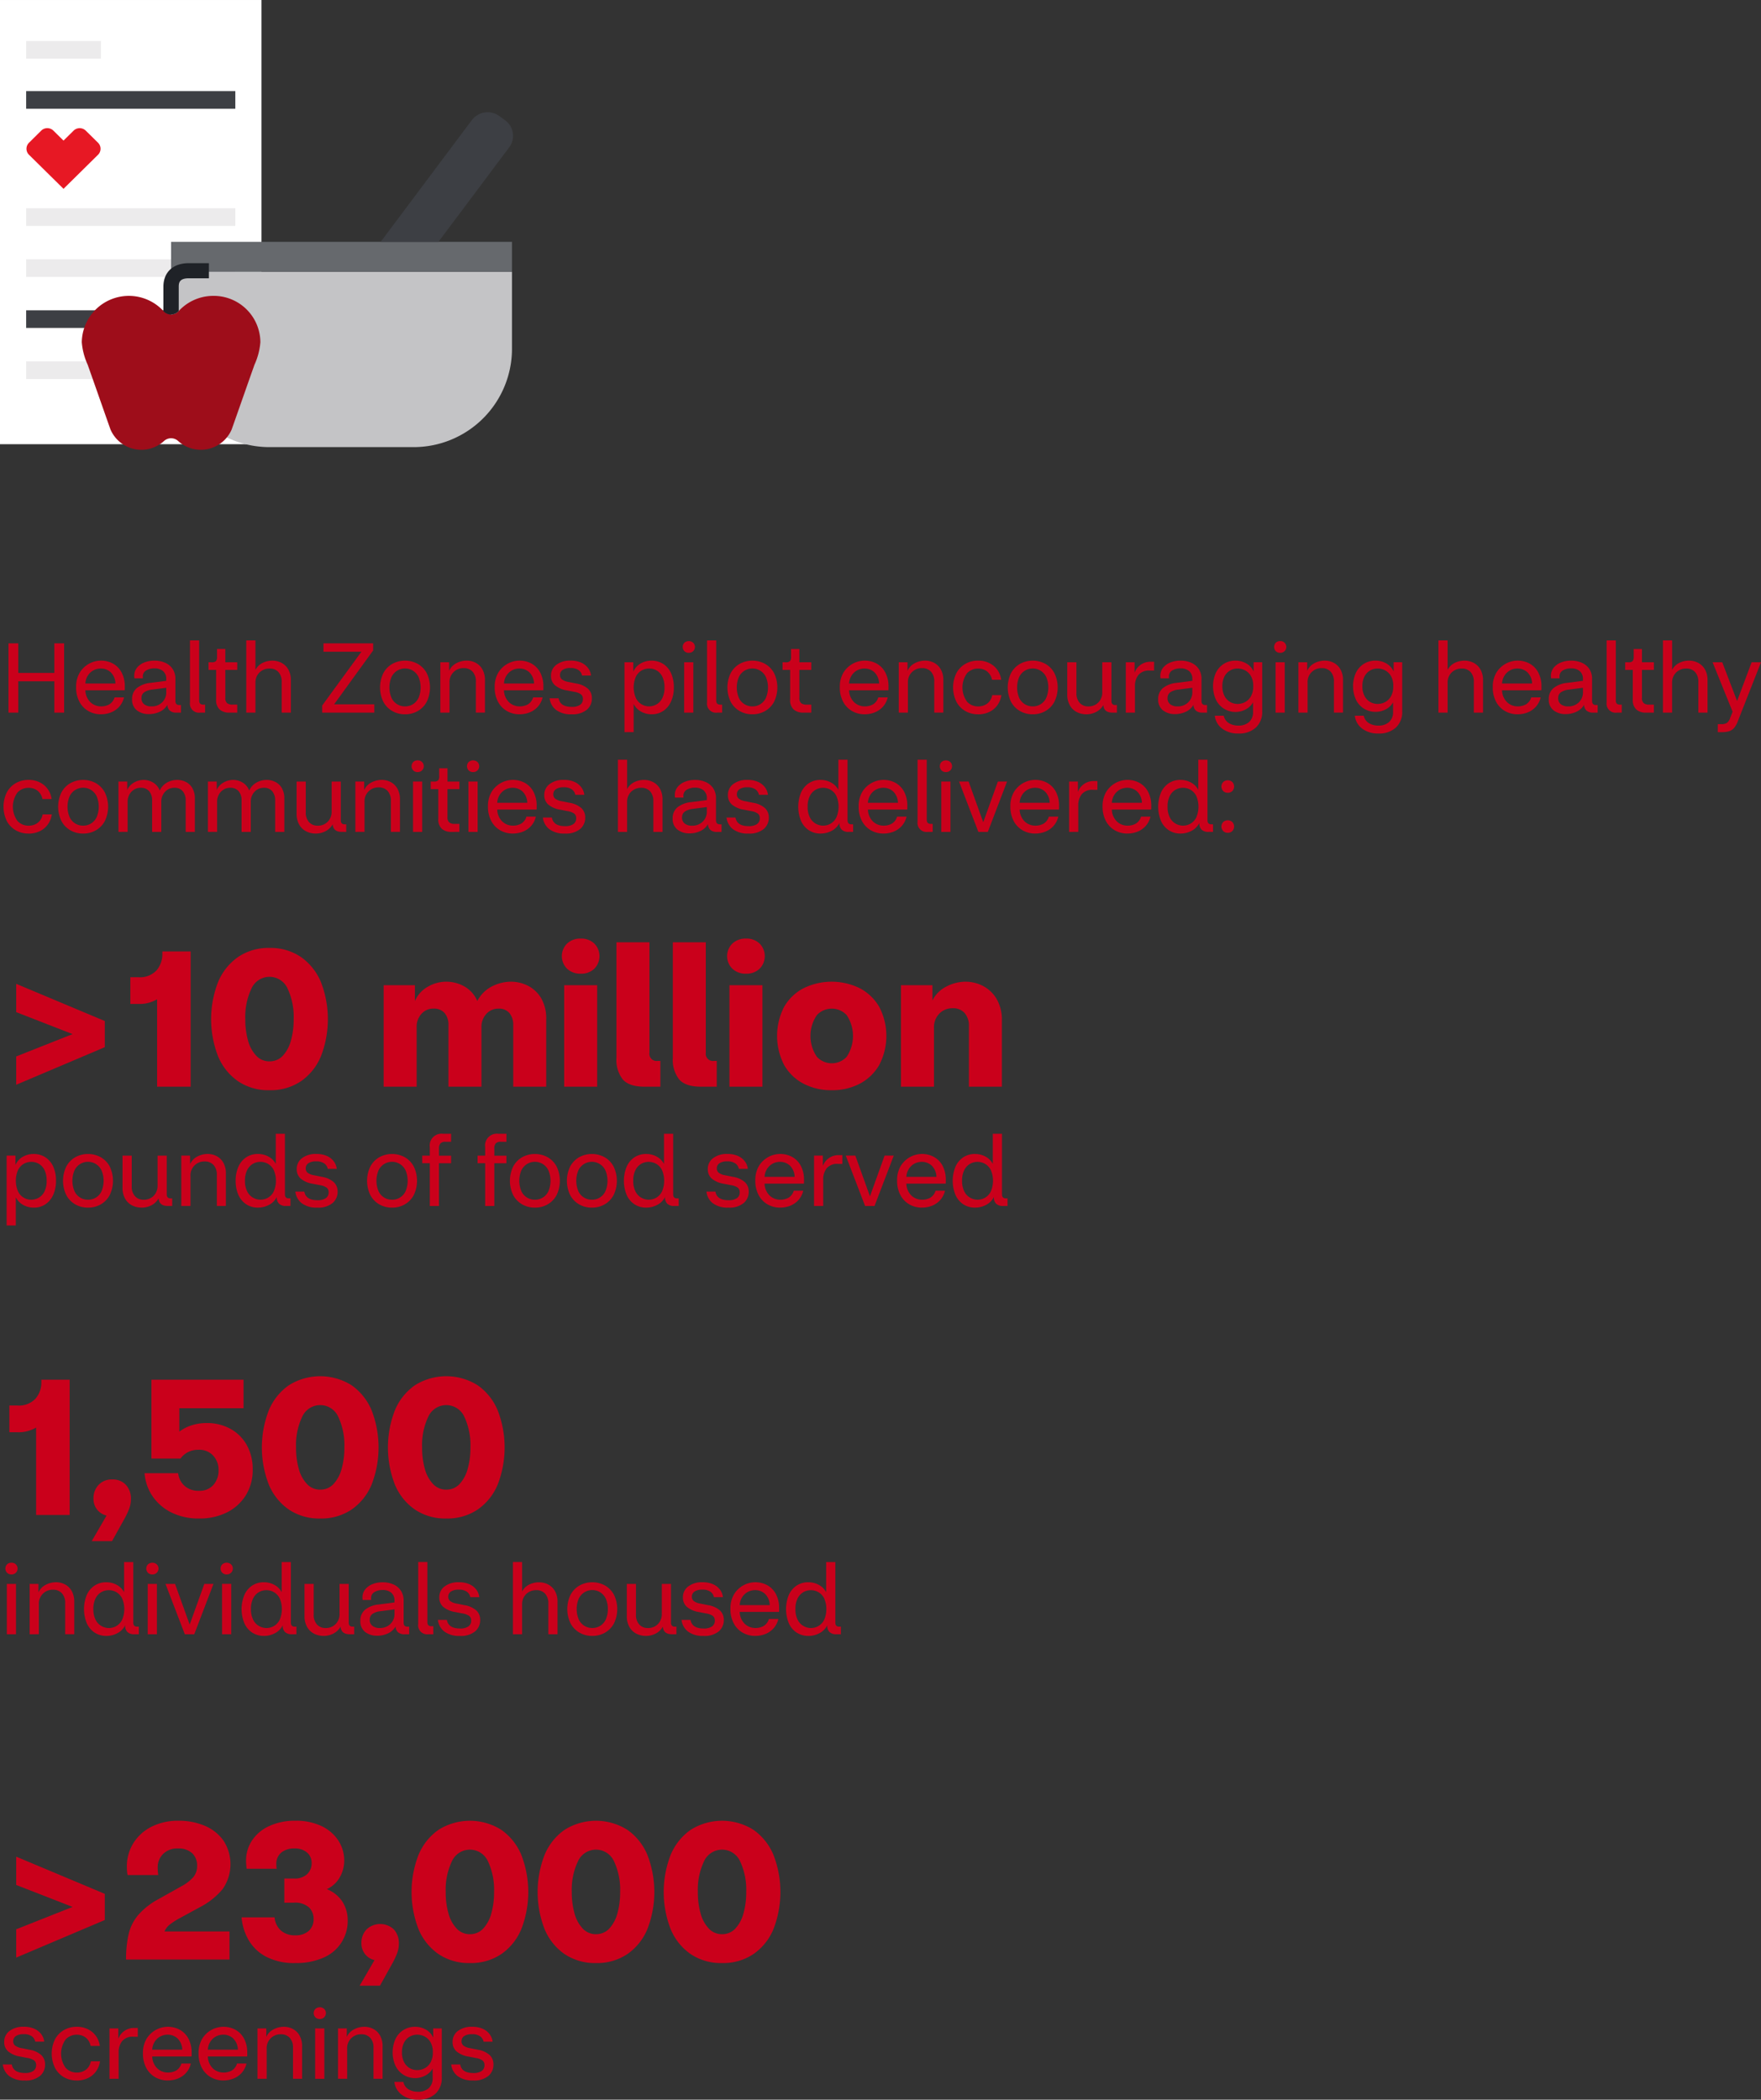 <svg xmlns="http://www.w3.org/2000/svg" xmlns:xlink="http://www.w3.org/1999/xlink" id="Group_705" data-name="Group 705" width="324.859" height="387.303" viewBox="0 0 324.859 387.303"><rect x="0" y="0" width="324.859" height="387.303" fill="#333333" stroke="none"/><defs><clipPath id="clip-path"><rect id="Rectangle_118" data-name="Rectangle 118" width="324.859" height="387.303" fill="none"></rect></clipPath><clipPath id="clip-path-4"><rect id="Rectangle_122" data-name="Rectangle 122" width="94.643" height="82.971" transform="translate(0 0.001)" fill="none"></rect></clipPath></defs><path id="Path_1476" data-name="Path 1476" d="M1.566,131.451v-12.78h1.8v5.454h6.66v-5.454h1.8v12.78h-1.8v-5.778H3.366v5.778Z" fill="#ca001b"></path><g id="Group_696" data-name="Group 696"><g id="Group_695" data-name="Group 695" clip-path="url(#clip-path)"><path id="Path_1477" data-name="Path 1477" d="M18.647,131.757a4.652,4.652,0,0,1-2.34-.593,4.282,4.282,0,0,1-1.656-1.719,5.568,5.568,0,0,1-.611-2.691,5.125,5.125,0,0,1,.639-2.637,4.625,4.625,0,0,1,6.21-1.683,4.019,4.019,0,0,1,1.566,1.655,5.476,5.476,0,0,1,.567,2.575v.36a2.208,2.208,0,0,1-.018.306H15.75a3.171,3.171,0,0,0,.945,2.214,2.823,2.823,0,0,0,1.952.755,3.085,3.085,0,0,0,1.494-.359,2.2,2.2,0,0,0,.991-1.3h1.746a3.944,3.944,0,0,1-.918,1.755,4.021,4.021,0,0,1-1.512,1.025,4.943,4.943,0,0,1-1.8.333m-.071-8.441a2.8,2.8,0,0,0-1.872.711,2.946,2.946,0,0,0-.954,2.06h5.544a3.006,3.006,0,0,0-.873-2.079,2.651,2.651,0,0,0-1.845-.692" fill="#ca001b"></path><path id="Path_1478" data-name="Path 1478" d="M27.5,131.721a3.532,3.532,0,0,1-2.25-.692,2.461,2.461,0,0,1-.883-2.062,2.55,2.55,0,0,1,.874-2.043,4.765,4.765,0,0,1,2.511-.963l2.916-.378v-.305a1.853,1.853,0,0,0-.594-1.494,2.425,2.425,0,0,0-1.621-.5,2.876,2.876,0,0,0-1.466.369,1.245,1.245,0,0,0-.639,1.161v.144a.842.842,0,0,0,.018.162H24.8a2.745,2.745,0,0,1-.035-.432,2.35,2.35,0,0,1,.5-1.513,3.237,3.237,0,0,1,1.349-.971,4.96,4.96,0,0,1,1.873-.342,4.818,4.818,0,0,1,1.971.387,3.2,3.2,0,0,1,1.386,1.142,3.3,3.3,0,0,1,.513,1.891v4.013q0,.756.72.756h.305v1.4h-.827a1.787,1.787,0,0,1-1.224-.369,1.47,1.47,0,0,1-.451-1.072,3.122,3.122,0,0,1-1.457,1.3,4.737,4.737,0,0,1-1.926.413m-1.4-2.951a1.367,1.367,0,0,0,.494,1.134,2.094,2.094,0,0,0,1.342.395,2.7,2.7,0,0,0,1.98-.747,2.533,2.533,0,0,0,.756-1.881v-.809l-2.629.342a3.142,3.142,0,0,0-1.439.495,1.244,1.244,0,0,0-.5,1.071" fill="#ca001b"></path><path id="Path_1479" data-name="Path 1479" d="M36.917,131.451a1.663,1.663,0,0,1-1.872-1.89v-11.43h1.692V129.2c0,.516.245.774.738.774h.36v1.476Z" fill="#ca001b"></path><path id="Path_1480" data-name="Path 1480" d="M42.317,131.451a2.648,2.648,0,0,1-1.791-.567A2.367,2.367,0,0,1,39.87,129v-5.436h-1.4v-1.4h.577a1.075,1.075,0,0,0,.791-.216,1.189,1.189,0,0,0,.2-.792v-1.44h1.529v2.448h2.2v1.4h-2.2v5.148a1.2,1.2,0,0,0,.342,1,1.571,1.571,0,0,0,.973.261h.881v1.476Z" fill="#ca001b"></path><path id="Path_1481" data-name="Path 1481" d="M45.431,131.451v-13.32h1.692v5.436a2.93,2.93,0,0,1,1.35-1.305,4.078,4.078,0,0,1,1.746-.4,3.645,3.645,0,0,1,1.7.4,3.1,3.1,0,0,1,1.26,1.215,3.917,3.917,0,0,1,.477,2.016v5.958H51.965V125.8a2.621,2.621,0,0,0-.594-1.827,2.119,2.119,0,0,0-1.656-.657,2.641,2.641,0,0,0-1.314.333,2.47,2.47,0,0,0-.936.918,2.68,2.68,0,0,0-.342,1.377v5.508Z" fill="#ca001b"></path><path id="Path_1482" data-name="Path 1482" d="M59.435,131.451v-1.314l7.235-9.918h-7v-1.548h9.163v1.314l-7.2,9.936h7.416v1.53Z" fill="#ca001b"></path><path id="Path_1483" data-name="Path 1483" d="M74.717,131.757a4.635,4.635,0,0,1-2.34-.594,4.292,4.292,0,0,1-1.656-1.7,6.063,6.063,0,0,1,0-5.309,4.3,4.3,0,0,1,1.656-1.7,4.913,4.913,0,0,1,4.68,0,4.314,4.314,0,0,1,1.656,1.7,6.072,6.072,0,0,1,0,5.309,4.3,4.3,0,0,1-1.656,1.7,4.64,4.64,0,0,1-2.34.594m0-1.458a2.752,2.752,0,0,0,1.439-.387,2.78,2.78,0,0,0,1.045-1.161,4.97,4.97,0,0,0,0-3.888,2.792,2.792,0,0,0-1.045-1.161,2.76,2.76,0,0,0-3.923,1.161,4.958,4.958,0,0,0,0,3.888,2.709,2.709,0,0,0,2.484,1.548" fill="#ca001b"></path><path id="Path_1484" data-name="Path 1484" d="M81.233,131.451v-9.288h1.619v1.566a2.963,2.963,0,0,1,1.387-1.422,4.115,4.115,0,0,1,1.818-.45,3.594,3.594,0,0,1,1.692.4,3.072,3.072,0,0,1,1.242,1.215,3.977,3.977,0,0,1,.468,2.016v5.958H87.785v-5.688a2.621,2.621,0,0,0-.613-1.872,2.144,2.144,0,0,0-1.637-.648,2.542,2.542,0,0,0-2.611,2.664v5.544Z" fill="#ca001b"></path><path id="Path_1485" data-name="Path 1485" d="M95.865,131.757a4.652,4.652,0,0,1-2.34-.593,4.282,4.282,0,0,1-1.656-1.719,5.568,5.568,0,0,1-.611-2.691,5.125,5.125,0,0,1,.639-2.637,4.625,4.625,0,0,1,6.21-1.683,4.019,4.019,0,0,1,1.566,1.655,5.476,5.476,0,0,1,.567,2.575v.36a2.208,2.208,0,0,1-.018.306H92.968a3.171,3.171,0,0,0,.945,2.214,2.823,2.823,0,0,0,1.952.755,3.085,3.085,0,0,0,1.494-.359,2.2,2.2,0,0,0,.991-1.3H100.1a3.944,3.944,0,0,1-.918,1.755,4.021,4.021,0,0,1-1.512,1.025,4.943,4.943,0,0,1-1.8.333m-.071-8.441a2.8,2.8,0,0,0-1.872.711,2.947,2.947,0,0,0-.954,2.06h5.544a3.006,3.006,0,0,0-.873-2.079,2.651,2.651,0,0,0-1.845-.692" fill="#ca001b"></path><path id="Path_1486" data-name="Path 1486" d="M105.424,131.757a4.522,4.522,0,0,1-2.826-.792,3.121,3.121,0,0,1-1.205-2.16h1.656q.27,1.584,2.43,1.585a2.648,2.648,0,0,0,1.52-.369,1.24,1.24,0,0,0,.531-1.089,1.029,1.029,0,0,0-.369-.864,2.922,2.922,0,0,0-1.215-.451l-1.385-.269a4.477,4.477,0,0,1-2.215-.973,2.25,2.25,0,0,1-.7-1.71,2.454,2.454,0,0,1,.99-2.043,4.148,4.148,0,0,1,2.609-.764,4.616,4.616,0,0,1,2,.386,3.2,3.2,0,0,1,1.26,1.017,2.766,2.766,0,0,1,.522,1.35h-1.656a1.577,1.577,0,0,0-.621-.99,2.434,2.434,0,0,0-1.5-.4,2.491,2.491,0,0,0-1.458.35,1.108,1.108,0,0,0-.485.946.991.991,0,0,0,.368.818,2.8,2.8,0,0,0,1.2.459l1.422.288a4.317,4.317,0,0,1,2.2.99,2.348,2.348,0,0,1,.693,1.746,2.7,2.7,0,0,1-.936,2.1,4.125,4.125,0,0,1-2.826.837" fill="#ca001b"></path><path id="Path_1487" data-name="Path 1487" d="M115.2,135.051V122.163h1.621v1.729a3.293,3.293,0,0,1,1.395-1.53,4.116,4.116,0,0,1,4.148.117,4.019,4.019,0,0,1,1.441,1.727,6.252,6.252,0,0,1,.5,2.6,6.155,6.155,0,0,1-.513,2.592,4.1,4.1,0,0,1-1.432,1.736,3.79,3.79,0,0,1-2.177.621,3.985,3.985,0,0,1-1.891-.477,3.33,3.33,0,0,1-1.4-1.43v5.2Zm4.555-4.752a2.854,2.854,0,0,0,1.412-.4,2.67,2.67,0,0,0,1.026-1.152,4.312,4.312,0,0,0,.388-1.943,4.371,4.371,0,0,0-.388-1.963,2.672,2.672,0,0,0-1.026-1.151,2.72,2.72,0,0,0-1.412-.378,2.787,2.787,0,0,0-1.4.369,2.714,2.714,0,0,0-1.053,1.142,4.976,4.976,0,0,0,0,3.933,2.681,2.681,0,0,0,2.457,1.539" fill="#ca001b"></path><path id="Path_1488" data-name="Path 1488" d="M127.059,120.417a1.075,1.075,0,0,1-.809-.314,1.121,1.121,0,0,1,0-1.539,1.233,1.233,0,0,1,1.628,0,1.085,1.085,0,0,1-.819,1.853m-.846,1.746H127.9v9.288h-1.692Z" fill="#ca001b"></path><path id="Path_1489" data-name="Path 1489" d="M132.3,131.451a1.663,1.663,0,0,1-1.872-1.89v-11.43h1.692V129.2q0,.774.739.774h.359v1.476Z" fill="#ca001b"></path><path id="Path_1490" data-name="Path 1490" d="M138.795,131.757a4.637,4.637,0,0,1-2.34-.594,4.3,4.3,0,0,1-1.656-1.7,6.072,6.072,0,0,1,0-5.309,4.308,4.308,0,0,1,1.656-1.7,4.913,4.913,0,0,1,4.68,0,4.308,4.308,0,0,1,1.656,1.7,6.072,6.072,0,0,1,0,5.309,4.3,4.3,0,0,1-1.656,1.7,4.635,4.635,0,0,1-2.34.594m0-1.458a2.69,2.69,0,0,0,2.484-1.548,4.958,4.958,0,0,0,0-3.888,2.756,2.756,0,0,0-4.968,0,4.97,4.97,0,0,0,0,3.888,2.712,2.712,0,0,0,2.484,1.548" fill="#ca001b"></path><path id="Path_1491" data-name="Path 1491" d="M148.21,131.451a2.646,2.646,0,0,1-1.791-.567,2.364,2.364,0,0,1-.657-1.881v-5.436h-1.4v-1.4h.578a1.078,1.078,0,0,0,.791-.216,1.2,1.2,0,0,0,.2-.792v-1.44h1.53v2.448h2.2v1.4h-2.2v5.148a1.2,1.2,0,0,0,.342,1,1.569,1.569,0,0,0,.973.261h.881v1.476Z" fill="#ca001b"></path><path id="Path_1492" data-name="Path 1492" d="M159.532,131.757a4.648,4.648,0,0,1-2.341-.593,4.267,4.267,0,0,1-1.655-1.719,5.557,5.557,0,0,1-.612-2.691,5.116,5.116,0,0,1,.64-2.637,4.624,4.624,0,0,1,6.209-1.683,4.02,4.02,0,0,1,1.566,1.655,5.476,5.476,0,0,1,.566,2.575v.36a2.376,2.376,0,0,1-.018.306h-7.254a3.172,3.172,0,0,0,.946,2.214,2.826,2.826,0,0,0,1.953.755,3.089,3.089,0,0,0,1.493-.359,2.216,2.216,0,0,0,.992-1.3h1.745a3.954,3.954,0,0,1-.918,1.755,4.032,4.032,0,0,1-1.513,1.025,4.936,4.936,0,0,1-1.8.333m-.072-8.441a2.8,2.8,0,0,0-1.872.711,2.951,2.951,0,0,0-.955,2.06h5.545a3.011,3.011,0,0,0-.873-2.079,2.651,2.651,0,0,0-1.845-.692" fill="#ca001b"></path><path id="Path_1493" data-name="Path 1493" d="M165.795,131.451v-9.288h1.619v1.566a2.963,2.963,0,0,1,1.387-1.422,4.115,4.115,0,0,1,1.818-.45,3.594,3.594,0,0,1,1.692.4,3.072,3.072,0,0,1,1.242,1.215,3.977,3.977,0,0,1,.468,2.016v5.958h-1.674v-5.688a2.621,2.621,0,0,0-.613-1.872,2.144,2.144,0,0,0-1.637-.648,2.542,2.542,0,0,0-2.611,2.664v5.544Z" fill="#ca001b"></path><path id="Path_1494" data-name="Path 1494" d="M180.429,131.757a4.637,4.637,0,0,1-2.34-.594,4.284,4.284,0,0,1-1.656-1.71,6.043,6.043,0,0,1,0-5.3,4.308,4.308,0,0,1,1.656-1.7,4.647,4.647,0,0,1,2.34-.593,4.434,4.434,0,0,1,2.808.909,4.01,4.01,0,0,1,1.459,2.618H183a2.586,2.586,0,0,0-.945-1.565,2.666,2.666,0,0,0-1.61-.5,2.769,2.769,0,0,0-2.053.863,4.491,4.491,0,0,0,0,5.247,2.748,2.748,0,0,0,2.053.873,2.777,2.777,0,0,0,1.646-.5,2.485,2.485,0,0,0,.945-1.584h1.692a4.2,4.2,0,0,1-.783,1.926,3.9,3.9,0,0,1-1.512,1.206,4.789,4.789,0,0,1-2.007.414" fill="#ca001b"></path><path id="Path_1495" data-name="Path 1495" d="M190.508,131.757a4.64,4.64,0,0,1-2.34-.594,4.305,4.305,0,0,1-1.656-1.7,6.072,6.072,0,0,1,0-5.309,4.314,4.314,0,0,1,1.656-1.7,4.915,4.915,0,0,1,4.681,0,4.305,4.305,0,0,1,1.655,1.7,6.063,6.063,0,0,1,0,5.309,4.3,4.3,0,0,1-1.655,1.7,4.638,4.638,0,0,1-2.341.594m0-1.458a2.687,2.687,0,0,0,2.484-1.548,4.958,4.958,0,0,0,0-3.888,2.756,2.756,0,0,0-4.967,0,4.97,4.97,0,0,0,0,3.888,2.712,2.712,0,0,0,2.483,1.548" fill="#ca001b"></path><path id="Path_1496" data-name="Path 1496" d="M200.409,131.757a3.868,3.868,0,0,1-1.746-.4,3.092,3.092,0,0,1-1.295-1.234,4.032,4.032,0,0,1-.486-2.07v-5.886h1.691v5.653a2.6,2.6,0,0,0,.6,1.827,2.06,2.06,0,0,0,1.592.656,2.493,2.493,0,0,0,1.855-.729,2.59,2.59,0,0,0,.72-1.9v-5.508h1.692v7.128q0,.756.7.756h.307v1.4h-.828q-1.567,0-1.674-1.4a3.2,3.2,0,0,1-1.351,1.287,3.93,3.93,0,0,1-1.782.423" fill="#ca001b"></path><path id="Path_1497" data-name="Path 1497" d="M207.681,131.451v-9.288h1.62v1.908a3.071,3.071,0,0,1,2.916-2h.684v1.62h-.792a2.512,2.512,0,0,0-2.1.81,3.27,3.27,0,0,0-.639,2.088v4.86Z" fill="#ca001b"></path><path id="Path_1498" data-name="Path 1498" d="M216.789,131.721a3.532,3.532,0,0,1-2.25-.692,2.461,2.461,0,0,1-.883-2.062,2.55,2.55,0,0,1,.874-2.043,4.765,4.765,0,0,1,2.511-.963l2.916-.378v-.305a1.853,1.853,0,0,0-.594-1.494,2.425,2.425,0,0,0-1.621-.5,2.876,2.876,0,0,0-1.466.369,1.245,1.245,0,0,0-.639,1.161v.144a.843.843,0,0,0,.018.162h-1.567a2.746,2.746,0,0,1-.035-.432,2.35,2.35,0,0,1,.5-1.513,3.237,3.237,0,0,1,1.349-.971,4.96,4.96,0,0,1,1.873-.342,4.818,4.818,0,0,1,1.971.387,3.2,3.2,0,0,1,1.386,1.142,3.3,3.3,0,0,1,.513,1.891v4.013q0,.756.72.756h.3v1.4h-.827a1.787,1.787,0,0,1-1.224-.369,1.47,1.47,0,0,1-.451-1.072,3.122,3.122,0,0,1-1.457,1.3,4.737,4.737,0,0,1-1.926.413m-1.4-2.951a1.367,1.367,0,0,0,.494,1.134,2.094,2.094,0,0,0,1.342.395,2.7,2.7,0,0,0,1.98-.747,2.533,2.533,0,0,0,.756-1.881v-.809l-2.629.342a3.142,3.142,0,0,0-1.439.495,1.244,1.244,0,0,0-.5,1.071" fill="#ca001b"></path><path id="Path_1499" data-name="Path 1499" d="M228.416,135.3a4.746,4.746,0,0,1-2.943-.891,3.441,3.441,0,0,1-1.377-2.384h1.656a2.055,2.055,0,0,0,.963,1.377,3.353,3.353,0,0,0,1.738.44,2.9,2.9,0,0,0,1.953-.639,2.429,2.429,0,0,0,.747-1.953v-1.691a3.253,3.253,0,0,1-1.368,1.3,3.992,3.992,0,0,1-5.49-1.819,6.083,6.083,0,0,1,0-4.931,3.974,3.974,0,0,1,1.467-1.656,4.042,4.042,0,0,1,2.205-.594,3.985,3.985,0,0,1,1.908.5,3.1,3.1,0,0,1,1.385,1.511v-1.71h1.584v9.073a3.906,3.906,0,0,1-1.16,2.961,4.546,4.546,0,0,1-3.268,1.106m-.107-5.453a2.907,2.907,0,0,0,1.395-.352,2.689,2.689,0,0,0,1.071-1.08,3.692,3.692,0,0,0,.414-1.844,3.637,3.637,0,0,0-.414-1.845,2.732,2.732,0,0,0-1.071-1.063,2.928,2.928,0,0,0-1.395-.35,2.769,2.769,0,0,0-1.377.359,2.692,2.692,0,0,0-1.035,1.08,3.747,3.747,0,0,0-.4,1.819,3.8,3.8,0,0,0,.4,1.827,2.686,2.686,0,0,0,1.035,1.089,2.76,2.76,0,0,0,1.377.36" fill="#ca001b"></path><path id="Path_1500" data-name="Path 1500" d="M236.157,120.417a1.081,1.081,0,0,1-.811-.314,1.126,1.126,0,0,1,0-1.539,1.1,1.1,0,0,1,.811-.307,1.087,1.087,0,0,1,.818.307,1.085,1.085,0,0,1-.818,1.853m-.846,1.746H237v9.288h-1.691Z" fill="#ca001b"></path><path id="Path_1501" data-name="Path 1501" d="M239.522,131.451v-9.288h1.62v1.566a2.961,2.961,0,0,1,1.386-1.422,4.122,4.122,0,0,1,1.818-.45,3.594,3.594,0,0,1,1.692.4,3.06,3.06,0,0,1,1.242,1.215,3.977,3.977,0,0,1,.469,2.016v5.958h-1.674v-5.688a2.626,2.626,0,0,0-.613-1.872,2.146,2.146,0,0,0-1.637-.648,2.542,2.542,0,0,0-2.611,2.664v5.544Z" fill="#ca001b"></path><path id="Path_1502" data-name="Path 1502" d="M254.246,135.3a4.744,4.744,0,0,1-2.943-.891,3.434,3.434,0,0,1-1.377-2.384h1.656a2.055,2.055,0,0,0,.963,1.377,3.35,3.35,0,0,0,1.737.44,2.9,2.9,0,0,0,1.953-.639,2.429,2.429,0,0,0,.748-1.953v-1.691a3.256,3.256,0,0,1-1.369,1.3,4.125,4.125,0,0,1-4.023-.154,4.037,4.037,0,0,1-1.467-1.665,6.084,6.084,0,0,1,0-4.931,3.981,3.981,0,0,1,1.467-1.656,4.045,4.045,0,0,1,2.205-.594,3.982,3.982,0,0,1,1.908.5,3.1,3.1,0,0,1,1.386,1.511v-1.71h1.584v9.073a3.9,3.9,0,0,1-1.161,2.961,4.543,4.543,0,0,1-3.267,1.106m-.108-5.453a2.914,2.914,0,0,0,1.4-.352,2.68,2.68,0,0,0,1.07-1.08,3.692,3.692,0,0,0,.414-1.844,3.637,3.637,0,0,0-.414-1.845,2.724,2.724,0,0,0-1.07-1.063,2.935,2.935,0,0,0-1.4-.35,2.769,2.769,0,0,0-1.377.359,2.69,2.69,0,0,0-1.034,1.08,3.736,3.736,0,0,0-.4,1.819,3.786,3.786,0,0,0,.4,1.827,2.684,2.684,0,0,0,1.034,1.089,2.76,2.76,0,0,0,1.377.36" fill="#ca001b"></path><path id="Path_1503" data-name="Path 1503" d="M265.352,131.451v-13.32h1.691v5.436a2.935,2.935,0,0,1,1.35-1.305,4.078,4.078,0,0,1,1.746-.4,3.642,3.642,0,0,1,1.7.4,3.09,3.09,0,0,1,1.26,1.215,3.917,3.917,0,0,1,.478,2.016v5.958h-1.693V125.8a2.621,2.621,0,0,0-.594-1.827,2.116,2.116,0,0,0-1.656-.657,2.637,2.637,0,0,0-1.313.333,2.473,2.473,0,0,0-.937.918,2.689,2.689,0,0,0-.342,1.377v5.508Z" fill="#ca001b"></path><path id="Path_1504" data-name="Path 1504" d="M279.985,131.757a4.652,4.652,0,0,1-2.34-.593,4.282,4.282,0,0,1-1.656-1.719,5.568,5.568,0,0,1-.611-2.691,5.125,5.125,0,0,1,.639-2.637,4.625,4.625,0,0,1,6.21-1.683,4.019,4.019,0,0,1,1.566,1.655,5.476,5.476,0,0,1,.567,2.575v.36a2.21,2.21,0,0,1-.018.306h-7.254a3.171,3.171,0,0,0,.945,2.214,2.824,2.824,0,0,0,1.952.755,3.085,3.085,0,0,0,1.494-.359,2.2,2.2,0,0,0,.991-1.3h1.746a3.944,3.944,0,0,1-.918,1.755,4.021,4.021,0,0,1-1.512,1.025,4.943,4.943,0,0,1-1.8.333m-.071-8.441a2.8,2.8,0,0,0-1.872.711,2.946,2.946,0,0,0-.954,2.06h5.544a3.006,3.006,0,0,0-.873-2.079,2.651,2.651,0,0,0-1.845-.692" fill="#ca001b"></path><path id="Path_1505" data-name="Path 1505" d="M288.841,131.721a3.531,3.531,0,0,1-2.25-.692,2.46,2.46,0,0,1-.882-2.062,2.55,2.55,0,0,1,.874-2.043,4.761,4.761,0,0,1,2.51-.963l2.916-.378v-.305a1.85,1.85,0,0,0-.594-1.494,2.424,2.424,0,0,0-1.62-.5,2.874,2.874,0,0,0-1.466.369,1.245,1.245,0,0,0-.639,1.161v.144a.843.843,0,0,0,.018.162h-1.567a2.748,2.748,0,0,1-.035-.432,2.344,2.344,0,0,1,.5-1.513,3.237,3.237,0,0,1,1.349-.971,4.952,4.952,0,0,1,1.872-.342,4.815,4.815,0,0,1,1.971.387,3.2,3.2,0,0,1,1.386,1.142,3.3,3.3,0,0,1,.514,1.891v4.013q0,.756.719.756h.306v1.4H293.9a1.791,1.791,0,0,1-1.224-.369,1.469,1.469,0,0,1-.45-1.072,3.12,3.12,0,0,1-1.458,1.3,4.73,4.73,0,0,1-1.926.413m-1.4-2.951a1.367,1.367,0,0,0,.494,1.134,2.094,2.094,0,0,0,1.342.395,2.7,2.7,0,0,0,1.979-.747,2.533,2.533,0,0,0,.756-1.881v-.809l-2.628.342a3.133,3.133,0,0,0-1.439.495,1.242,1.242,0,0,0-.5,1.071" fill="#ca001b"></path><path id="Path_1506" data-name="Path 1506" d="M298.254,131.451a1.662,1.662,0,0,1-1.871-1.89v-11.43h1.691V129.2q0,.774.739.774h.359v1.476Z" fill="#ca001b"></path><path id="Path_1507" data-name="Path 1507" d="M303.655,131.451a2.648,2.648,0,0,1-1.791-.567,2.367,2.367,0,0,1-.656-1.881v-5.436h-1.4v-1.4h.577a1.075,1.075,0,0,0,.791-.216,1.189,1.189,0,0,0,.2-.792v-1.44H302.9v2.448h2.2v1.4h-2.2v5.148a1.2,1.2,0,0,0,.342,1,1.571,1.571,0,0,0,.973.261h.881v1.476Z" fill="#ca001b"></path><path id="Path_1508" data-name="Path 1508" d="M306.769,131.451v-13.32h1.692v5.436a2.93,2.93,0,0,1,1.35-1.305,4.078,4.078,0,0,1,1.746-.4,3.645,3.645,0,0,1,1.7.4,3.1,3.1,0,0,1,1.26,1.215,3.917,3.917,0,0,1,.477,2.016v5.958H313.3V125.8a2.622,2.622,0,0,0-.594-1.827,2.119,2.119,0,0,0-1.656-.657,2.641,2.641,0,0,0-1.314.333,2.47,2.47,0,0,0-.936.918,2.68,2.68,0,0,0-.342,1.377v5.508Z" fill="#ca001b"></path><path id="Path_1509" data-name="Path 1509" d="M316.885,135.051v-1.476h.647a1.963,1.963,0,0,0,1.017-.215,1.821,1.821,0,0,0,.621-.937l.451-1.134-3.69-9.126h1.782l2.735,7.147,2.683-7.147h1.728l-4.248,10.8a4.272,4.272,0,0,1-.72,1.315,2.009,2.009,0,0,1-.936.612,4.6,4.6,0,0,1-1.3.161Z" fill="#ca001b"></path><path id="Path_1510" data-name="Path 1510" d="M5.256,153.757a4.635,4.635,0,0,1-2.34-.594,4.277,4.277,0,0,1-1.656-1.71,6.043,6.043,0,0,1,0-5.3,4.3,4.3,0,0,1,1.656-1.7,4.644,4.644,0,0,1,2.34-.593,4.436,4.436,0,0,1,2.808.909,4,4,0,0,1,1.458,2.618H7.83a2.591,2.591,0,0,0-.945-1.565,2.669,2.669,0,0,0-1.611-.5,2.765,2.765,0,0,0-2.052.863,4.486,4.486,0,0,0,0,5.247,2.744,2.744,0,0,0,2.052.873,2.772,2.772,0,0,0,1.646-.5,2.485,2.485,0,0,0,.945-1.584H9.558a4.217,4.217,0,0,1-.783,1.926,3.9,3.9,0,0,1-1.512,1.206,4.792,4.792,0,0,1-2.007.414" fill="#ca001b"></path><path id="Path_1511" data-name="Path 1511" d="M15.336,153.757a4.635,4.635,0,0,1-2.34-.594,4.292,4.292,0,0,1-1.656-1.7,6.063,6.063,0,0,1,0-5.309,4.3,4.3,0,0,1,1.656-1.7,4.913,4.913,0,0,1,4.68,0,4.314,4.314,0,0,1,1.656,1.7,6.072,6.072,0,0,1,0,5.309,4.3,4.3,0,0,1-1.656,1.7,4.64,4.64,0,0,1-2.34.594m0-1.458a2.752,2.752,0,0,0,1.439-.387,2.78,2.78,0,0,0,1.045-1.161,4.97,4.97,0,0,0,0-3.888,2.792,2.792,0,0,0-1.045-1.161,2.76,2.76,0,0,0-3.923,1.161,4.958,4.958,0,0,0,0,3.888,2.709,2.709,0,0,0,2.484,1.548" fill="#ca001b"></path><path id="Path_1512" data-name="Path 1512" d="M21.852,153.451v-9.288h1.619v1.548a2.94,2.94,0,0,1,1.315-1.4,3.628,3.628,0,0,1,1.673-.45,3.441,3.441,0,0,1,1.791.486,2.893,2.893,0,0,1,1.215,1.476,3.2,3.2,0,0,1,1.414-1.512,3.915,3.915,0,0,1,1.773-.45,3.644,3.644,0,0,1,1.62.369,2.858,2.858,0,0,1,1.215,1.143,3.8,3.8,0,0,1,.459,1.962v6.12H34.254v-5.8a2.584,2.584,0,0,0-.531-1.692,1.9,1.9,0,0,0-1.557-.648,2.284,2.284,0,0,0-1.71.729,2.623,2.623,0,0,0-.7,1.9v5.508H28.062v-5.8a2.553,2.553,0,0,0-.54-1.7,1.937,1.937,0,0,0-1.566-.639,2.3,2.3,0,0,0-1.215.333,2.425,2.425,0,0,0-.873.918,2.8,2.8,0,0,0-.325,1.377v5.508Z" fill="#ca001b"></path><path id="Path_1513" data-name="Path 1513" d="M38.358,153.451v-9.288h1.619v1.548a2.94,2.94,0,0,1,1.315-1.4,3.628,3.628,0,0,1,1.673-.45,3.441,3.441,0,0,1,1.791.486,2.893,2.893,0,0,1,1.215,1.476,3.2,3.2,0,0,1,1.414-1.512,3.915,3.915,0,0,1,1.773-.45,3.644,3.644,0,0,1,1.62.369,2.858,2.858,0,0,1,1.215,1.143,3.8,3.8,0,0,1,.459,1.962v6.12H50.76v-5.8a2.584,2.584,0,0,0-.531-1.692,1.9,1.9,0,0,0-1.557-.648,2.284,2.284,0,0,0-1.71.729,2.623,2.623,0,0,0-.7,1.9v5.508H44.568v-5.8a2.553,2.553,0,0,0-.54-1.7,1.937,1.937,0,0,0-1.566-.639,2.3,2.3,0,0,0-1.215.333,2.425,2.425,0,0,0-.873.918,2.8,2.8,0,0,0-.325,1.377v5.508Z" fill="#ca001b"></path><path id="Path_1514" data-name="Path 1514" d="M58.248,153.757a3.862,3.862,0,0,1-1.746-.4,3.094,3.094,0,0,1-1.3-1.234,4.032,4.032,0,0,1-.486-2.07v-5.886h1.692v5.653a2.6,2.6,0,0,0,.6,1.827,2.062,2.062,0,0,0,1.593.656,2.491,2.491,0,0,0,1.854-.729,2.587,2.587,0,0,0,.721-1.9v-5.508h1.691v7.128q0,.756.7.756h.306v1.4h-.828q-1.566,0-1.674-1.4a3.2,3.2,0,0,1-1.35,1.287,3.933,3.933,0,0,1-1.782.423" fill="#ca001b"></path><path id="Path_1515" data-name="Path 1515" d="M65.555,153.451v-9.288h1.62v1.566a2.961,2.961,0,0,1,1.386-1.422,4.121,4.121,0,0,1,1.818-.45,3.594,3.594,0,0,1,1.692.4,3.06,3.06,0,0,1,1.242,1.215,3.977,3.977,0,0,1,.469,2.016v5.958H72.108v-5.688a2.626,2.626,0,0,0-.613-1.872,2.146,2.146,0,0,0-1.637-.648,2.542,2.542,0,0,0-2.611,2.664v5.544Z" fill="#ca001b"></path><path id="Path_1516" data-name="Path 1516" d="M77.04,142.417a1.081,1.081,0,0,1-.811-.314,1.123,1.123,0,0,1,0-1.539,1.1,1.1,0,0,1,.811-.307,1.087,1.087,0,0,1,.818.307,1.085,1.085,0,0,1-.818,1.853m-.846,1.746h1.691v9.288H76.194Z" fill="#ca001b"></path><path id="Path_1517" data-name="Path 1517" d="M83.3,153.451a2.648,2.648,0,0,1-1.791-.567A2.368,2.368,0,0,1,80.855,151v-5.436h-1.4v-1.4h.576a1.079,1.079,0,0,0,.792-.216,1.2,1.2,0,0,0,.2-.792v-1.44h1.53v2.448h2.195v1.4H82.547v5.148a1.2,1.2,0,0,0,.342,1,1.566,1.566,0,0,0,.972.261h.881v1.476Z" fill="#ca001b"></path><path id="Path_1518" data-name="Path 1518" d="M87.263,142.417a1.073,1.073,0,0,1-.809-.314,1.118,1.118,0,0,1,0-1.539,1.234,1.234,0,0,1,1.629,0,1.085,1.085,0,0,1-.82,1.853m-.846,1.746H88.11v9.288H86.417Z" fill="#ca001b"></path><path id="Path_1519" data-name="Path 1519" d="M94.625,153.757a4.647,4.647,0,0,1-2.34-.593,4.269,4.269,0,0,1-1.656-1.719,5.557,5.557,0,0,1-.612-2.691,5.116,5.116,0,0,1,.64-2.637,4.624,4.624,0,0,1,6.209-1.683,4.019,4.019,0,0,1,1.566,1.655A5.476,5.476,0,0,1,99,148.664v.36a2.4,2.4,0,0,1-.017.306H91.727a3.167,3.167,0,0,0,.945,2.214,2.826,2.826,0,0,0,1.953.755,3.1,3.1,0,0,0,1.494-.359,2.211,2.211,0,0,0,.991-1.3h1.745a3.934,3.934,0,0,1-.918,1.755,4.029,4.029,0,0,1-1.512,1.025,4.945,4.945,0,0,1-1.8.333m-.072-8.441a2.8,2.8,0,0,0-1.872.711,2.951,2.951,0,0,0-.954,2.06h5.544a3,3,0,0,0-.873-2.079,2.651,2.651,0,0,0-1.845-.692" fill="#ca001b"></path><path id="Path_1520" data-name="Path 1520" d="M104.183,153.757a4.52,4.52,0,0,1-2.826-.792,3.119,3.119,0,0,1-1.206-2.16h1.656q.27,1.584,2.43,1.585a2.649,2.649,0,0,0,1.521-.369,1.242,1.242,0,0,0,.531-1.089,1.029,1.029,0,0,0-.369-.864,2.922,2.922,0,0,0-1.215-.451l-1.386-.269a4.469,4.469,0,0,1-2.214-.973,2.251,2.251,0,0,1-.7-1.71,2.454,2.454,0,0,1,.99-2.043,4.15,4.15,0,0,1,2.609-.764,4.61,4.61,0,0,1,2,.386,3.19,3.19,0,0,1,1.26,1.017,2.767,2.767,0,0,1,.523,1.35h-1.656a1.581,1.581,0,0,0-.621-.99,2.437,2.437,0,0,0-1.5-.4,2.49,2.49,0,0,0-1.457.35,1.109,1.109,0,0,0-.486.946.992.992,0,0,0,.369.818,2.792,2.792,0,0,0,1.2.459l1.422.288a4.321,4.321,0,0,1,2.205.99,2.352,2.352,0,0,1,.693,1.746,2.693,2.693,0,0,1-.937,2.1,4.121,4.121,0,0,1-2.825.837" fill="#ca001b"></path><path id="Path_1521" data-name="Path 1521" d="M113.993,153.451v-13.32h1.691v5.436a2.935,2.935,0,0,1,1.35-1.305,4.078,4.078,0,0,1,1.746-.4,3.642,3.642,0,0,1,1.7.4,3.09,3.09,0,0,1,1.26,1.215,3.917,3.917,0,0,1,.478,2.016v5.958h-1.693V147.8a2.621,2.621,0,0,0-.594-1.827,2.116,2.116,0,0,0-1.656-.657,2.637,2.637,0,0,0-1.313.333,2.473,2.473,0,0,0-.937.918,2.689,2.689,0,0,0-.342,1.377v5.508Z" fill="#ca001b"></path><path id="Path_1522" data-name="Path 1522" d="M127.223,153.721a3.532,3.532,0,0,1-2.25-.692,2.461,2.461,0,0,1-.883-2.062,2.55,2.55,0,0,1,.874-2.043,4.765,4.765,0,0,1,2.511-.963l2.916-.378v-.3a1.853,1.853,0,0,0-.594-1.494,2.425,2.425,0,0,0-1.621-.5,2.876,2.876,0,0,0-1.466.369,1.245,1.245,0,0,0-.639,1.161v.144a.843.843,0,0,0,.018.162h-1.567a2.745,2.745,0,0,1-.035-.432,2.35,2.35,0,0,1,.5-1.513,3.237,3.237,0,0,1,1.349-.971,4.961,4.961,0,0,1,1.873-.342,4.818,4.818,0,0,1,1.971.387,3.2,3.2,0,0,1,1.386,1.142,3.3,3.3,0,0,1,.513,1.891v4.013q0,.756.72.756h.305v1.4h-.827a1.787,1.787,0,0,1-1.224-.369,1.47,1.47,0,0,1-.451-1.072,3.122,3.122,0,0,1-1.457,1.3,4.737,4.737,0,0,1-1.926.413m-1.4-2.951a1.367,1.367,0,0,0,.494,1.134,2.094,2.094,0,0,0,1.342.395,2.7,2.7,0,0,0,1.98-.747,2.533,2.533,0,0,0,.756-1.881v-.809l-2.629.342a3.142,3.142,0,0,0-1.439.5,1.244,1.244,0,0,0-.5,1.071" fill="#ca001b"></path><path id="Path_1523" data-name="Path 1523" d="M138.059,153.757a4.516,4.516,0,0,1-2.826-.792,3.123,3.123,0,0,1-1.207-2.16h1.656q.27,1.584,2.43,1.585a2.647,2.647,0,0,0,1.521-.369,1.242,1.242,0,0,0,.531-1.089,1.026,1.026,0,0,0-.369-.864,2.916,2.916,0,0,0-1.215-.451l-1.386-.269a4.461,4.461,0,0,1-2.213-.973,2.248,2.248,0,0,1-.7-1.71,2.454,2.454,0,0,1,.99-2.043,4.153,4.153,0,0,1,2.61-.764,4.616,4.616,0,0,1,2,.386,3.2,3.2,0,0,1,1.26,1.017,2.787,2.787,0,0,1,.523,1.35H140a1.581,1.581,0,0,0-.621-.99,2.434,2.434,0,0,0-1.5-.4,2.493,2.493,0,0,0-1.458.35,1.109,1.109,0,0,0-.486.946.992.992,0,0,0,.369.818,2.793,2.793,0,0,0,1.2.459l1.422.288a4.317,4.317,0,0,1,2.205.99,2.349,2.349,0,0,1,.694,1.746,2.7,2.7,0,0,1-.937,2.1,4.123,4.123,0,0,1-2.825.837" fill="#ca001b"></path><path id="Path_1524" data-name="Path 1524" d="M151.415,153.757a3.91,3.91,0,0,1-2.215-.621,3.994,3.994,0,0,1-1.439-1.736,6.915,6.915,0,0,1,.008-5.2,4.021,4.021,0,0,1,1.441-1.728,3.88,3.88,0,0,1,2.186-.611,4,4,0,0,1,1.863.459,3.273,3.273,0,0,1,1.4,1.377v-5.563h1.693v11.16q0,.756.7.756h.324v1.4h-.828a1.733,1.733,0,0,1-1.277-.414,1.577,1.577,0,0,1-.415-1.17v-.072a3.258,3.258,0,0,1-1.476,1.477,4.359,4.359,0,0,1-1.961.485m.414-1.458a2.78,2.78,0,0,0,1.412-.378,2.694,2.694,0,0,0,1.053-1.161,5.036,5.036,0,0,0,0-3.915,2.694,2.694,0,0,0-1.053-1.151,2.78,2.78,0,0,0-1.412-.378,2.733,2.733,0,0,0-1.4.378,2.7,2.7,0,0,0-1.045,1.151,4.3,4.3,0,0,0-.4,1.963,4.242,4.242,0,0,0,.4,1.943,2.7,2.7,0,0,0,1.045,1.152,2.872,2.872,0,0,0,1.4.4" fill="#ca001b"></path><path id="Path_1525" data-name="Path 1525" d="M163.005,153.757a4.65,4.65,0,0,1-2.34-.593,4.276,4.276,0,0,1-1.656-1.719,5.568,5.568,0,0,1-.612-2.691,5.116,5.116,0,0,1,.64-2.637,4.625,4.625,0,0,1,6.21-1.683,4.026,4.026,0,0,1,1.566,1.655,5.488,5.488,0,0,1,.566,2.575v.36a2.4,2.4,0,0,1-.017.306h-7.254a3.167,3.167,0,0,0,.945,2.214,2.822,2.822,0,0,0,1.952.755,3.09,3.09,0,0,0,1.494-.359,2.2,2.2,0,0,0,.991-1.3h1.745a3.934,3.934,0,0,1-.918,1.755,4.021,4.021,0,0,1-1.512,1.025,4.941,4.941,0,0,1-1.8.333m-.071-8.441a2.8,2.8,0,0,0-1.873.711,2.95,2.95,0,0,0-.953,2.06h5.543a3,3,0,0,0-.873-2.079,2.65,2.65,0,0,0-1.844-.692" fill="#ca001b"></path><path id="Path_1526" data-name="Path 1526" d="M171.141,153.451a1.662,1.662,0,0,1-1.871-1.89v-11.43h1.691V151.2q0,.774.739.774h.359v1.476Z" fill="#ca001b"></path><path id="Path_1527" data-name="Path 1527" d="M174.489,142.417a1.077,1.077,0,0,1-.81-.314,1.123,1.123,0,0,1,0-1.539,1.234,1.234,0,0,1,1.629,0,1.085,1.085,0,0,1-.819,1.853m-.846,1.746h1.692v9.288h-1.692Z" fill="#ca001b"></path><path id="Path_1528" data-name="Path 1528" d="M180.483,153.451l-3.563-9.288h1.763l2.7,7.506,2.7-7.506h1.693l-3.547,9.288Z" fill="#ca001b"></path><path id="Path_1529" data-name="Path 1529" d="M190.995,153.757a4.65,4.65,0,0,1-2.34-.593A4.276,4.276,0,0,1,187,151.445a5.568,5.568,0,0,1-.612-2.691,5.116,5.116,0,0,1,.64-2.637,4.625,4.625,0,0,1,6.21-1.683,4.026,4.026,0,0,1,1.566,1.655,5.488,5.488,0,0,1,.566,2.575v.36a2.4,2.4,0,0,1-.017.306H188.1a3.167,3.167,0,0,0,.945,2.214,2.822,2.822,0,0,0,1.952.755,3.09,3.09,0,0,0,1.494-.359,2.2,2.2,0,0,0,.991-1.3h1.745a3.934,3.934,0,0,1-.918,1.755,4.021,4.021,0,0,1-1.512,1.025,4.941,4.941,0,0,1-1.8.333m-.071-8.441a2.8,2.8,0,0,0-1.873.711,2.95,2.95,0,0,0-.953,2.06h5.543a3,3,0,0,0-.873-2.079,2.65,2.65,0,0,0-1.844-.692" fill="#ca001b"></path><path id="Path_1530" data-name="Path 1530" d="M197.223,153.451v-9.288h1.621v1.908a3.071,3.071,0,0,1,2.915-2h.685v1.62h-.793a2.512,2.512,0,0,0-2.1.81,3.265,3.265,0,0,0-.64,2.088v4.86Z" fill="#ca001b"></path><path id="Path_1531" data-name="Path 1531" d="M208.005,153.757a4.65,4.65,0,0,1-2.34-.593,4.276,4.276,0,0,1-1.656-1.719,5.568,5.568,0,0,1-.612-2.691,5.116,5.116,0,0,1,.64-2.637,4.625,4.625,0,0,1,6.21-1.683,4.026,4.026,0,0,1,1.566,1.655,5.488,5.488,0,0,1,.566,2.575v.36a2.4,2.4,0,0,1-.017.306h-7.254a3.167,3.167,0,0,0,.945,2.214,2.822,2.822,0,0,0,1.952.755,3.09,3.09,0,0,0,1.494-.359,2.2,2.2,0,0,0,.991-1.3h1.745a3.934,3.934,0,0,1-.918,1.755,4.021,4.021,0,0,1-1.512,1.025,4.941,4.941,0,0,1-1.8.333m-.071-8.441a2.8,2.8,0,0,0-1.873.711,2.95,2.95,0,0,0-.953,2.06h5.543a3,3,0,0,0-.873-2.079,2.65,2.65,0,0,0-1.844-.692" fill="#ca001b"></path><path id="Path_1532" data-name="Path 1532" d="M217.815,153.757a3.912,3.912,0,0,1-2.214-.621,4,4,0,0,1-1.44-1.736,6.909,6.909,0,0,1,.009-5.2,4.033,4.033,0,0,1,1.44-1.728,3.888,3.888,0,0,1,2.187-.611,4,4,0,0,1,1.864.459,3.276,3.276,0,0,1,1.394,1.377v-5.563h1.692v11.16q0,.756.7.756h.324v1.4h-.828a1.741,1.741,0,0,1-1.279-.414,1.581,1.581,0,0,1-.414-1.17v-.072a3.265,3.265,0,0,1-1.475,1.477,4.367,4.367,0,0,1-1.963.485m.414-1.458a2.787,2.787,0,0,0,1.413-.378,2.7,2.7,0,0,0,1.054-1.161,5.048,5.048,0,0,0,0-3.915,2.7,2.7,0,0,0-1.054-1.151,2.787,2.787,0,0,0-1.413-.378,2.738,2.738,0,0,0-1.4.378,2.705,2.705,0,0,0-1.043,1.151,4.286,4.286,0,0,0-.4,1.963,4.229,4.229,0,0,0,.4,1.943,2.7,2.7,0,0,0,1.043,1.152,2.878,2.878,0,0,0,1.4.4" fill="#ca001b"></path><path id="Path_1533" data-name="Path 1533" d="M226.491,146.234a1.144,1.144,0,0,1-.846-.324,1.22,1.22,0,0,1,0-1.656,1.264,1.264,0,0,1,1.692,0,1.22,1.22,0,0,1,0,1.656,1.143,1.143,0,0,1-.846.324m0,7.38a1.144,1.144,0,0,1-.846-.324,1.22,1.22,0,0,1,0-1.656,1.266,1.266,0,0,1,1.692,0,1.22,1.22,0,0,1,0,1.656,1.143,1.143,0,0,1-.846.324" fill="#ca001b"></path></g></g><path id="Path_1534" data-name="Path 1534" d="M2.988,200.091v-5.22l10.4-4.122-10.4-4.05V181.48l16.345,6.857v4.824Z" fill="#ca001b"></path><g id="Group_698" data-name="Group 698"><g id="Group_697" data-name="Group 697" clip-path="url(#clip-path)"><path id="Path_1535" data-name="Path 1535" d="M28.98,200.451V184.323a6.293,6.293,0,0,1-3.42.864H24.047v-4.932h1.441a4.178,4.178,0,0,0,3.4-1.278,4.6,4.6,0,0,0,1.063-3.042V175.5h5.22v24.948Z" fill="#ca001b"></path><path id="Path_1536" data-name="Path 1536" d="M49.715,201.1a10,10,0,0,1-5.8-1.656,10.474,10.474,0,0,1-3.69-4.609,18.941,18.941,0,0,1,0-13.679,10.6,10.6,0,0,1,3.69-4.626,9.911,9.911,0,0,1,5.8-1.674,9.913,9.913,0,0,1,5.8,1.674,10.6,10.6,0,0,1,3.69,4.626,18.941,18.941,0,0,1,0,13.679,10.481,10.481,0,0,1-3.69,4.609,10,10,0,0,1-5.8,1.656m0-5.328a3.263,3.263,0,0,0,2.467-1.044,6.682,6.682,0,0,0,1.493-2.809,14.252,14.252,0,0,0,.5-3.923,12.351,12.351,0,0,0-1.116-5.634,3.648,3.648,0,0,0-6.678,0A12.184,12.184,0,0,0,45.251,188a14.214,14.214,0,0,0,.5,3.923,6.54,6.54,0,0,0,1.513,2.809,3.272,3.272,0,0,0,2.447,1.044" fill="#ca001b"></path><path id="Path_1537" data-name="Path 1537" d="M70.775,200.451v-18.72h5.761v2.916A5.6,5.6,0,0,1,79,181.965a6.753,6.753,0,0,1,6.642-.018,5.557,5.557,0,0,1,2.412,2.7,6.167,6.167,0,0,1,2.737-2.718,7.792,7.792,0,0,1,3.455-.846,6.913,6.913,0,0,1,3.132.738,6.027,6.027,0,0,1,2.43,2.268,7.424,7.424,0,0,1,.954,3.978v12.384H94.679V189.075A3.355,3.355,0,0,0,94,186.9a2.484,2.484,0,0,0-2.052-.846,2.915,2.915,0,0,0-2.231.972,3.46,3.46,0,0,0-.9,2.448v10.98H82.727V189.075a3.282,3.282,0,0,0-.7-2.2,2.561,2.561,0,0,0-2.069-.828,2.864,2.864,0,0,0-2.215.972,3.5,3.5,0,0,0-.882,2.448v10.98Z" fill="#ca001b"></path><path id="Path_1538" data-name="Path 1538" d="M107.134,179.608a3.525,3.525,0,0,1-2.52-.918,3.263,3.263,0,0,1,0-4.645,3.525,3.525,0,0,1,2.52-.918,3.46,3.46,0,0,1,2.5.918,3.3,3.3,0,0,1,0,4.645,3.46,3.46,0,0,1-2.5.918m-3.059,2.124h6.084v18.72h-6.084Z" fill="#ca001b"></path><path id="Path_1539" data-name="Path 1539" d="M118.907,200.451q-2.808,0-4-1.314a5.832,5.832,0,0,1-1.188-4.014V173.811h6.084v20.376a1.321,1.321,0,0,0,1.476,1.512h.54v4.752Z" fill="#ca001b"></path><path id="Path_1540" data-name="Path 1540" d="M129.31,200.451q-2.808,0-4-1.314a5.832,5.832,0,0,1-1.189-4.014V173.811h6.084v20.376a1.321,1.321,0,0,0,1.477,1.512h.539v4.752Z" fill="#ca001b"></path><path id="Path_1541" data-name="Path 1541" d="M137.625,179.608a3.521,3.521,0,0,1-2.519-.918,3.258,3.258,0,0,1,0-4.645,3.521,3.521,0,0,1,2.519-.918,3.461,3.461,0,0,1,2.5.918,3.3,3.3,0,0,1,0,4.645,3.461,3.461,0,0,1-2.5.918m-3.06,2.124h6.084v18.72h-6.084Z" fill="#ca001b"></path><path id="Path_1542" data-name="Path 1542" d="M153.429,201.1a10.988,10.988,0,0,1-5.2-1.206,8.784,8.784,0,0,1-3.582-3.456,11.711,11.711,0,0,1,0-10.71,8.819,8.819,0,0,1,3.582-3.439,11.785,11.785,0,0,1,10.387,0,8.989,8.989,0,0,1,3.582,3.439,11.577,11.577,0,0,1,0,10.71,8.951,8.951,0,0,1-3.582,3.456,10.89,10.89,0,0,1-5.185,1.206m0-4.969a3.743,3.743,0,0,0,2.754-1.187,6.928,6.928,0,0,0,0-7.705,3.764,3.764,0,0,0-5.489,0,6.836,6.836,0,0,0,0,7.705,3.759,3.759,0,0,0,2.735,1.187" fill="#ca001b"></path><path id="Path_1543" data-name="Path 1543" d="M166.208,200.451v-18.72h5.8v2.808a5.783,5.783,0,0,1,2.591-2.574,7.68,7.68,0,0,1,3.528-.882,6.988,6.988,0,0,1,3.187.774,6.294,6.294,0,0,1,2.519,2.376,7.663,7.663,0,0,1,.99,4.086v12.132h-6.084v-11.16a3.577,3.577,0,0,0-.772-2.412,2.813,2.813,0,0,0-2.25-.9,3.3,3.3,0,0,0-2.431.99,3.576,3.576,0,0,0-.991,2.646v10.836Z" fill="#ca001b"></path><path id="Path_1544" data-name="Path 1544" d="M1.224,226.051V213.163h1.62v1.729a3.3,3.3,0,0,1,1.395-1.53,3.93,3.93,0,0,1,1.935-.5,3.912,3.912,0,0,1,2.214.621,4.019,4.019,0,0,1,1.441,1.727,6.252,6.252,0,0,1,.5,2.6,6.155,6.155,0,0,1-.514,2.592,4.1,4.1,0,0,1-1.431,1.736,3.8,3.8,0,0,1-2.178.621,3.981,3.981,0,0,1-1.89-.477,3.325,3.325,0,0,1-1.4-1.43v5.2ZM5.778,221.3a2.858,2.858,0,0,0,1.413-.4,2.669,2.669,0,0,0,1.026-1.152,4.326,4.326,0,0,0,.387-1.943,4.385,4.385,0,0,0-.387-1.963,2.672,2.672,0,0,0-1.026-1.151,2.724,2.724,0,0,0-1.413-.378,2.79,2.79,0,0,0-1.4.369,2.714,2.714,0,0,0-1.053,1.142,4.988,4.988,0,0,0,0,3.933A2.681,2.681,0,0,0,5.778,221.3" fill="#ca001b"></path><path id="Path_1545" data-name="Path 1545" d="M16.235,222.757a4.64,4.64,0,0,1-2.34-.594,4.3,4.3,0,0,1-1.656-1.7,6.072,6.072,0,0,1,0-5.309,4.314,4.314,0,0,1,1.656-1.7,4.915,4.915,0,0,1,4.681,0,4.305,4.305,0,0,1,1.655,1.7,6.063,6.063,0,0,1,0,5.309,4.3,4.3,0,0,1-1.655,1.7,4.638,4.638,0,0,1-2.341.594m0-1.458a2.687,2.687,0,0,0,2.484-1.548,4.958,4.958,0,0,0,0-3.888,2.756,2.756,0,0,0-4.967,0,4.97,4.97,0,0,0,0,3.888,2.712,2.712,0,0,0,2.483,1.548" fill="#ca001b"></path><path id="Path_1546" data-name="Path 1546" d="M26.135,222.757a3.868,3.868,0,0,1-1.746-.4,3.092,3.092,0,0,1-1.3-1.234,4.032,4.032,0,0,1-.486-2.07v-5.886H24.3v5.653a2.6,2.6,0,0,0,.6,1.827,2.06,2.06,0,0,0,1.592.656,2.493,2.493,0,0,0,1.855-.729,2.59,2.59,0,0,0,.72-1.9v-5.508h1.692v7.128q0,.756.7.756h.307v1.4h-.828q-1.568,0-1.674-1.4a3.2,3.2,0,0,1-1.351,1.287,3.93,3.93,0,0,1-1.782.423" fill="#ca001b"></path><path id="Path_1547" data-name="Path 1547" d="M33.444,222.451v-9.288h1.619v1.566a2.963,2.963,0,0,1,1.387-1.422,4.115,4.115,0,0,1,1.818-.45,3.594,3.594,0,0,1,1.692.4,3.072,3.072,0,0,1,1.242,1.215,3.977,3.977,0,0,1,.468,2.016v5.958H40v-5.688a2.621,2.621,0,0,0-.613-1.872,2.144,2.144,0,0,0-1.637-.648,2.542,2.542,0,0,0-2.611,2.664v5.544Z" fill="#ca001b"></path><path id="Path_1548" data-name="Path 1548" d="M47.627,222.757a3.917,3.917,0,0,1-2.215-.621,4.014,4.014,0,0,1-1.439-1.736,6.266,6.266,0,0,1-.5-2.592,6.2,6.2,0,0,1,.512-2.611,4.035,4.035,0,0,1,1.441-1.728,3.883,3.883,0,0,1,2.187-.611,4,4,0,0,1,1.862.459,3.27,3.27,0,0,1,1.4,1.377v-5.563H52.56v11.16c0,.5.233.756.7.756h.323v1.4h-.828a1.739,1.739,0,0,1-1.278-.414,1.581,1.581,0,0,1-.415-1.17v-.072a3.263,3.263,0,0,1-1.474,1.477,4.364,4.364,0,0,1-1.963.485m.415-1.458a2.777,2.777,0,0,0,1.411-.378,2.683,2.683,0,0,0,1.054-1.161,5.036,5.036,0,0,0,0-3.915,2.684,2.684,0,0,0-1.054-1.151,2.777,2.777,0,0,0-1.411-.378,2.672,2.672,0,0,0-2.449,1.529,4.287,4.287,0,0,0-.4,1.963,4.23,4.23,0,0,0,.4,1.943,2.706,2.706,0,0,0,1.045,1.152,2.872,2.872,0,0,0,1.4.4" fill="#ca001b"></path><path id="Path_1549" data-name="Path 1549" d="M58.518,222.757a4.516,4.516,0,0,1-2.826-.792,3.123,3.123,0,0,1-1.207-2.16h1.656q.27,1.584,2.43,1.585a2.647,2.647,0,0,0,1.521-.369,1.242,1.242,0,0,0,.531-1.089,1.026,1.026,0,0,0-.369-.864,2.916,2.916,0,0,0-1.215-.451l-1.386-.269a4.461,4.461,0,0,1-2.213-.973,2.248,2.248,0,0,1-.7-1.71,2.454,2.454,0,0,1,.99-2.043,4.153,4.153,0,0,1,2.61-.764,4.616,4.616,0,0,1,2,.386,3.2,3.2,0,0,1,1.26,1.017,2.787,2.787,0,0,1,.523,1.35H60.461a1.581,1.581,0,0,0-.621-.99,2.434,2.434,0,0,0-1.5-.4,2.493,2.493,0,0,0-1.458.35,1.109,1.109,0,0,0-.486.946.992.992,0,0,0,.369.818,2.792,2.792,0,0,0,1.2.459l1.422.288a4.317,4.317,0,0,1,2.2.99,2.349,2.349,0,0,1,.694,1.746,2.7,2.7,0,0,1-.937,2.1,4.122,4.122,0,0,1-2.825.837" fill="#ca001b"></path><path id="Path_1550" data-name="Path 1550" d="M72.323,222.757a4.637,4.637,0,0,1-2.34-.594,4.3,4.3,0,0,1-1.656-1.7,6.072,6.072,0,0,1,0-5.309,4.308,4.308,0,0,1,1.656-1.7,4.913,4.913,0,0,1,4.68,0,4.308,4.308,0,0,1,1.656,1.7,6.072,6.072,0,0,1,0,5.309,4.3,4.3,0,0,1-1.656,1.7,4.635,4.635,0,0,1-2.34.594m0-1.458a2.69,2.69,0,0,0,2.484-1.548,4.958,4.958,0,0,0,0-3.888,2.756,2.756,0,0,0-4.968,0,4.97,4.97,0,0,0,0,3.888,2.712,2.712,0,0,0,2.484,1.548" fill="#ca001b"></path><path id="Path_1551" data-name="Path 1551" d="M79.29,222.451v-7.884h-1.4v-1.4h1.4v-1.548a2.179,2.179,0,0,1,2.447-2.484h1.477v1.476H82.169a1.2,1.2,0,0,0-.918.3,1.412,1.412,0,0,0-.27.963v1.3h2.233v1.4H80.981v7.884Z" fill="#ca001b"></path><path id="Path_1552" data-name="Path 1552" d="M89.5,222.451v-7.884h-1.4v-1.4h1.4v-1.548a2.18,2.18,0,0,1,2.448-2.484h1.476v1.476H92.375a1.2,1.2,0,0,0-.918.3,1.411,1.411,0,0,0-.271.963v1.3h2.233v1.4H91.186v7.884Z" fill="#ca001b"></path><path id="Path_1553" data-name="Path 1553" d="M98.674,222.757a4.637,4.637,0,0,1-2.34-.594,4.3,4.3,0,0,1-1.656-1.7,6.072,6.072,0,0,1,0-5.309,4.308,4.308,0,0,1,1.656-1.7,4.913,4.913,0,0,1,4.68,0,4.308,4.308,0,0,1,1.656,1.7,6.072,6.072,0,0,1,0,5.309,4.3,4.3,0,0,1-1.656,1.7,4.635,4.635,0,0,1-2.34.594m0-1.458a2.69,2.69,0,0,0,2.484-1.548,4.958,4.958,0,0,0,0-3.888,2.756,2.756,0,0,0-4.968,0,4.97,4.97,0,0,0,0,3.888,2.712,2.712,0,0,0,2.484,1.548" fill="#ca001b"></path><path id="Path_1554" data-name="Path 1554" d="M109.186,222.757a4.64,4.64,0,0,1-2.34-.594,4.3,4.3,0,0,1-1.656-1.7,6.072,6.072,0,0,1,0-5.309,4.314,4.314,0,0,1,1.656-1.7,4.915,4.915,0,0,1,4.681,0,4.305,4.305,0,0,1,1.655,1.7,6.063,6.063,0,0,1,0,5.309,4.3,4.3,0,0,1-1.655,1.7,4.638,4.638,0,0,1-2.341.594m0-1.458a2.687,2.687,0,0,0,2.484-1.548,4.958,4.958,0,0,0,0-3.888,2.756,2.756,0,0,0-4.967,0,4.97,4.97,0,0,0,0,3.888,2.712,2.712,0,0,0,2.483,1.548" fill="#ca001b"></path><path id="Path_1555" data-name="Path 1555" d="M119.249,222.757a3.912,3.912,0,0,1-2.214-.621,4,4,0,0,1-1.44-1.736,6.909,6.909,0,0,1,.009-5.2,4.033,4.033,0,0,1,1.44-1.728,3.888,3.888,0,0,1,2.187-.611,4,4,0,0,1,1.864.459,3.276,3.276,0,0,1,1.394,1.377v-5.563h1.692v11.16q0,.756.7.756h.324v1.4h-.828a1.741,1.741,0,0,1-1.279-.414,1.581,1.581,0,0,1-.414-1.17v-.072a3.265,3.265,0,0,1-1.475,1.477,4.367,4.367,0,0,1-1.963.485m.414-1.458a2.786,2.786,0,0,0,1.413-.378,2.7,2.7,0,0,0,1.054-1.161,5.048,5.048,0,0,0,0-3.915,2.7,2.7,0,0,0-1.054-1.151,2.786,2.786,0,0,0-1.413-.378,2.738,2.738,0,0,0-1.4.378,2.705,2.705,0,0,0-1.043,1.151,4.286,4.286,0,0,0-.4,1.963,4.229,4.229,0,0,0,.4,1.943,2.7,2.7,0,0,0,1.043,1.152,2.878,2.878,0,0,0,1.4.4" fill="#ca001b"></path><path id="Path_1556" data-name="Path 1556" d="M134.35,222.757a4.522,4.522,0,0,1-2.826-.792,3.121,3.121,0,0,1-1.205-2.16h1.656q.27,1.584,2.43,1.585a2.648,2.648,0,0,0,1.52-.369,1.239,1.239,0,0,0,.531-1.089,1.029,1.029,0,0,0-.369-.864,2.922,2.922,0,0,0-1.215-.451l-1.385-.269a4.477,4.477,0,0,1-2.215-.973,2.25,2.25,0,0,1-.7-1.71,2.454,2.454,0,0,1,.99-2.043,4.148,4.148,0,0,1,2.609-.764,4.616,4.616,0,0,1,2,.386,3.2,3.2,0,0,1,1.26,1.017,2.766,2.766,0,0,1,.522,1.35h-1.656a1.577,1.577,0,0,0-.621-.99,2.434,2.434,0,0,0-1.5-.4,2.491,2.491,0,0,0-1.458.35,1.108,1.108,0,0,0-.485.946.991.991,0,0,0,.368.818,2.8,2.8,0,0,0,1.2.459l1.422.288a4.317,4.317,0,0,1,2.205.99,2.348,2.348,0,0,1,.693,1.746,2.7,2.7,0,0,1-.936,2.1,4.125,4.125,0,0,1-2.826.837" fill="#ca001b"></path><path id="Path_1557" data-name="Path 1557" d="M143.944,222.757a4.649,4.649,0,0,1-2.34-.593,4.276,4.276,0,0,1-1.656-1.719,5.557,5.557,0,0,1-.611-2.691,5.125,5.125,0,0,1,.639-2.637,4.624,4.624,0,0,1,6.209-1.683,4.013,4.013,0,0,1,1.566,1.655,5.464,5.464,0,0,1,.567,2.575v.36a2.21,2.21,0,0,1-.018.306h-7.254a3.171,3.171,0,0,0,.945,2.214,2.828,2.828,0,0,0,1.953.755,3.09,3.09,0,0,0,1.494-.359,2.211,2.211,0,0,0,.991-1.3h1.746a3.944,3.944,0,0,1-.918,1.755,4.029,4.029,0,0,1-1.512,1.025,4.947,4.947,0,0,1-1.8.333m-.072-8.441a2.794,2.794,0,0,0-1.871.711,2.947,2.947,0,0,0-.955,2.06h5.545a3.011,3.011,0,0,0-.873-2.079,2.652,2.652,0,0,0-1.846-.692" fill="#ca001b"></path><path id="Path_1558" data-name="Path 1558" d="M150.172,222.451v-9.288h1.619v1.908a3.071,3.071,0,0,1,2.916-2h.684v1.62H154.6a2.513,2.513,0,0,0-2.1.81,3.27,3.27,0,0,0-.639,2.088v4.86Z" fill="#ca001b"></path><path id="Path_1559" data-name="Path 1559" d="M159.586,222.451l-3.564-9.288h1.763l2.7,7.506,2.7-7.506h1.691l-3.546,9.288Z" fill="#ca001b"></path><path id="Path_1560" data-name="Path 1560" d="M170.1,222.757a4.65,4.65,0,0,1-2.34-.593,4.276,4.276,0,0,1-1.656-1.719,5.557,5.557,0,0,1-.611-2.691,5.125,5.125,0,0,1,.639-2.637,4.624,4.624,0,0,1,6.209-1.683,4.013,4.013,0,0,1,1.566,1.655,5.464,5.464,0,0,1,.567,2.575v.36a2.207,2.207,0,0,1-.018.306H167.2a3.171,3.171,0,0,0,.945,2.214,2.828,2.828,0,0,0,1.953.755,3.09,3.09,0,0,0,1.494-.359,2.211,2.211,0,0,0,.991-1.3h1.746a3.944,3.944,0,0,1-.918,1.755,4.028,4.028,0,0,1-1.512,1.025,4.947,4.947,0,0,1-1.8.333m-.072-8.441a2.794,2.794,0,0,0-1.871.711,2.947,2.947,0,0,0-.955,2.06h5.545a3.011,3.011,0,0,0-.873-2.079,2.652,2.652,0,0,0-1.846-.692" fill="#ca001b"></path><path id="Path_1561" data-name="Path 1561" d="M179.909,222.757a3.91,3.91,0,0,1-2.215-.621,3.994,3.994,0,0,1-1.439-1.736,6.915,6.915,0,0,1,.008-5.2,4.021,4.021,0,0,1,1.441-1.728,3.88,3.88,0,0,1,2.186-.611,4,4,0,0,1,1.863.459,3.273,3.273,0,0,1,1.395,1.377v-5.563h1.693v11.16q0,.756.7.756h.324v1.4h-.828a1.733,1.733,0,0,1-1.277-.414,1.577,1.577,0,0,1-.415-1.17v-.072a3.258,3.258,0,0,1-1.476,1.477,4.359,4.359,0,0,1-1.961.485m.414-1.458a2.78,2.78,0,0,0,1.412-.378,2.693,2.693,0,0,0,1.053-1.161,5.036,5.036,0,0,0,0-3.915,2.694,2.694,0,0,0-1.053-1.151,2.78,2.78,0,0,0-1.412-.378,2.733,2.733,0,0,0-1.4.378,2.7,2.7,0,0,0-1.045,1.151,4.3,4.3,0,0,0-.4,1.963,4.243,4.243,0,0,0,.4,1.943,2.7,2.7,0,0,0,1.045,1.152,2.872,2.872,0,0,0,1.4.4" fill="#ca001b"></path><path id="Path_1562" data-name="Path 1562" d="M6.661,279.451V263.323a6.3,6.3,0,0,1-3.42.864H1.728v-4.932H3.169a4.179,4.179,0,0,0,3.4-1.278,4.606,4.606,0,0,0,1.062-3.042V254.5h5.22v24.948Z" fill="#ca001b"></path><path id="Path_1563" data-name="Path 1563" d="M16.919,284.276l2.736-4.716a3.129,3.129,0,0,1-1.764-1.135,3.187,3.187,0,0,1-.648-2,3.557,3.557,0,0,1,.937-2.519A3.269,3.269,0,0,1,20.7,272.9a3.26,3.26,0,0,1,2.538,1.008,3.747,3.747,0,0,1,.918,2.628,5.036,5.036,0,0,1-.342,1.8,13.56,13.56,0,0,1-.846,1.8l-2.3,4.141Z" fill="#ca001b"></path><path id="Path_1564" data-name="Path 1564" d="M36.719,280.1a11.152,11.152,0,0,1-5.112-1.116,9.042,9.042,0,0,1-3.474-3.006,8.6,8.6,0,0,1-1.459-4.231h6.192A3.632,3.632,0,0,0,34,274.034a3.76,3.76,0,0,0,2.719.954,3.351,3.351,0,0,0,2.646-1.08,4.038,4.038,0,0,0,.954-2.773,3.875,3.875,0,0,0-.954-2.592,3.471,3.471,0,0,0-2.791-1.116,4.045,4.045,0,0,0-1.925.45,3.79,3.79,0,0,0-1.35,1.17H27.935V254.5H44.926v5.256H33.082v4.32a7.551,7.551,0,0,1,2.233-1.152,8.728,8.728,0,0,1,2.771-.431,8.936,8.936,0,0,1,4.446,1.08,7.7,7.7,0,0,1,3.007,3.005,9.1,9.1,0,0,1,1.079,4.519,8.739,8.739,0,0,1-1.259,4.7,8.613,8.613,0,0,1-3.474,3.168,11.191,11.191,0,0,1-5.166,1.135" fill="#ca001b"></path><path id="Path_1565" data-name="Path 1565" d="M59.075,280.1a10,10,0,0,1-5.8-1.656,10.475,10.475,0,0,1-3.69-4.609,18.941,18.941,0,0,1,0-13.679,10.6,10.6,0,0,1,3.69-4.626,10.871,10.871,0,0,1,11.592,0,10.6,10.6,0,0,1,3.69,4.626,18.941,18.941,0,0,1,0,13.679,10.481,10.481,0,0,1-3.69,4.609,10,10,0,0,1-5.8,1.656m0-5.328a3.263,3.263,0,0,0,2.467-1.044,6.682,6.682,0,0,0,1.493-2.809,14.252,14.252,0,0,0,.5-3.923,12.351,12.351,0,0,0-1.116-5.634,3.648,3.648,0,0,0-6.678,0A12.184,12.184,0,0,0,54.611,267a14.214,14.214,0,0,0,.5,3.923,6.54,6.54,0,0,0,1.513,2.809,3.272,3.272,0,0,0,2.447,1.044" fill="#ca001b"></path><path id="Path_1566" data-name="Path 1566" d="M82.331,280.1a10,10,0,0,1-5.8-1.656,10.474,10.474,0,0,1-3.69-4.609,18.941,18.941,0,0,1,0-13.679,10.6,10.6,0,0,1,3.69-4.626,10.871,10.871,0,0,1,11.592,0,10.6,10.6,0,0,1,3.69,4.626,18.941,18.941,0,0,1,0,13.679,10.481,10.481,0,0,1-3.69,4.609,10,10,0,0,1-5.8,1.656m0-5.328a3.263,3.263,0,0,0,2.467-1.044,6.682,6.682,0,0,0,1.493-2.809,14.252,14.252,0,0,0,.5-3.923,12.351,12.351,0,0,0-1.116-5.634,3.648,3.648,0,0,0-6.678,0A12.184,12.184,0,0,0,77.867,267a14.214,14.214,0,0,0,.5,3.923,6.54,6.54,0,0,0,1.513,2.809,3.272,3.272,0,0,0,2.447,1.044" fill="#ca001b"></path><path id="Path_1567" data-name="Path 1567" d="M2.106,290.417a1.081,1.081,0,0,1-.811-.314,1.126,1.126,0,0,1,0-1.539,1.1,1.1,0,0,1,.811-.307,1.085,1.085,0,0,1,.818.307,1.085,1.085,0,0,1-.818,1.853m-.846,1.746H2.951v9.288H1.26Z" fill="#ca001b"></path><path id="Path_1568" data-name="Path 1568" d="M5.471,301.451v-9.288H7.092v1.566a2.957,2.957,0,0,1,1.386-1.422,4.117,4.117,0,0,1,1.817-.45,3.6,3.6,0,0,1,1.693.4,3.06,3.06,0,0,1,1.242,1.215,3.988,3.988,0,0,1,.468,2.016v5.958H12.024v-5.688a2.625,2.625,0,0,0-.612-1.872,2.148,2.148,0,0,0-1.638-.648,2.542,2.542,0,0,0-2.61,2.664v5.544Z" fill="#ca001b"></path><path id="Path_1569" data-name="Path 1569" d="M19.656,301.757a3.907,3.907,0,0,1-2.214-.621A3.989,3.989,0,0,1,16,299.4a6.915,6.915,0,0,1,.008-5.2,4.028,4.028,0,0,1,1.441-1.728,3.884,3.884,0,0,1,2.186-.611,4.005,4.005,0,0,1,1.864.459,3.276,3.276,0,0,1,1.394,1.377v-5.563h1.693v11.16q0,.756.7.756h.324v1.4h-.828a1.737,1.737,0,0,1-1.278-.414,1.577,1.577,0,0,1-.414-1.17V299.8a3.263,3.263,0,0,1-1.476,1.477,4.366,4.366,0,0,1-1.962.485m.414-1.458a2.786,2.786,0,0,0,1.413-.378,2.693,2.693,0,0,0,1.053-1.161,5.036,5.036,0,0,0,0-3.915,2.694,2.694,0,0,0-1.053-1.151,2.786,2.786,0,0,0-1.413-.378,2.736,2.736,0,0,0-1.4.378,2.7,2.7,0,0,0-1.044,1.151,4.3,4.3,0,0,0-.4,1.963,4.242,4.242,0,0,0,.4,1.943,2.7,2.7,0,0,0,1.044,1.152,2.876,2.876,0,0,0,1.4.4" fill="#ca001b"></path><path id="Path_1570" data-name="Path 1570" d="M28.1,290.417a1.073,1.073,0,0,1-.809-.314,1.118,1.118,0,0,1,0-1.539,1.234,1.234,0,0,1,1.629,0,1.085,1.085,0,0,1-.82,1.853m-.847,1.746h1.693v9.288H27.25Z" fill="#ca001b"></path><path id="Path_1571" data-name="Path 1571" d="M34.091,301.451l-3.563-9.288h1.763l2.7,7.506,2.7-7.506h1.692l-3.547,9.288Z" fill="#ca001b"></path><path id="Path_1572" data-name="Path 1572" d="M41.813,290.417A1.079,1.079,0,0,1,41,290.1a1.123,1.123,0,0,1,0-1.539,1.234,1.234,0,0,1,1.629,0,1.085,1.085,0,0,1-.819,1.853m-.846,1.746h1.692v9.288H40.967Z" fill="#ca001b"></path><path id="Path_1573" data-name="Path 1573" d="M48.725,301.757a3.912,3.912,0,0,1-2.214-.621,4,4,0,0,1-1.44-1.736,6.909,6.909,0,0,1,.009-5.2,4.033,4.033,0,0,1,1.44-1.728,3.888,3.888,0,0,1,2.187-.611,4.005,4.005,0,0,1,1.864.459,3.276,3.276,0,0,1,1.394,1.377v-5.563h1.692v11.16q0,.756.7.756h.324v1.4h-.828a1.741,1.741,0,0,1-1.279-.414,1.581,1.581,0,0,1-.414-1.17V299.8a3.265,3.265,0,0,1-1.475,1.477,4.367,4.367,0,0,1-1.963.485m.414-1.458a2.786,2.786,0,0,0,1.413-.378,2.7,2.7,0,0,0,1.054-1.161,5.048,5.048,0,0,0,0-3.915,2.7,2.7,0,0,0-1.054-1.151,2.786,2.786,0,0,0-1.413-.378,2.738,2.738,0,0,0-1.4.378,2.706,2.706,0,0,0-1.043,1.151,4.286,4.286,0,0,0-.4,1.963,4.229,4.229,0,0,0,.4,1.943,2.7,2.7,0,0,0,1.043,1.152,2.879,2.879,0,0,0,1.4.4" fill="#ca001b"></path><path id="Path_1574" data-name="Path 1574" d="M59.706,301.757a3.856,3.856,0,0,1-1.746-.4,3.091,3.091,0,0,1-1.3-1.234,4.032,4.032,0,0,1-.485-2.07v-5.886H57.87v5.653a2.6,2.6,0,0,0,.6,1.827,2.058,2.058,0,0,0,1.592.656,2.489,2.489,0,0,0,1.854-.729,2.587,2.587,0,0,0,.721-1.9v-5.508h1.691v7.128q0,.756.7.756h.305v1.4h-.827q-1.566,0-1.675-1.4a3.19,3.19,0,0,1-1.35,1.287,3.932,3.932,0,0,1-1.781.423" fill="#ca001b"></path><path id="Path_1575" data-name="Path 1575" d="M69.605,301.721a3.531,3.531,0,0,1-2.25-.692,2.46,2.46,0,0,1-.882-2.062,2.55,2.55,0,0,1,.874-2.043,4.761,4.761,0,0,1,2.51-.963l2.916-.378v-.3a1.85,1.85,0,0,0-.594-1.494,2.424,2.424,0,0,0-1.62-.5,2.874,2.874,0,0,0-1.466.369,1.245,1.245,0,0,0-.639,1.161v.144a.842.842,0,0,0,.018.162H66.9a2.746,2.746,0,0,1-.035-.432,2.344,2.344,0,0,1,.5-1.513,3.237,3.237,0,0,1,1.349-.971,4.951,4.951,0,0,1,1.872-.342,4.815,4.815,0,0,1,1.971.387,3.2,3.2,0,0,1,1.386,1.142,3.3,3.3,0,0,1,.514,1.891v4.013q0,.756.719.756h.306v1.4h-.828a1.791,1.791,0,0,1-1.224-.369,1.469,1.469,0,0,1-.45-1.072,3.12,3.12,0,0,1-1.458,1.3,4.73,4.73,0,0,1-1.926.413m-1.4-2.951A1.367,1.367,0,0,0,68.7,299.9a2.094,2.094,0,0,0,1.342.4,2.7,2.7,0,0,0,1.979-.747,2.533,2.533,0,0,0,.756-1.881v-.809l-2.628.342a3.133,3.133,0,0,0-1.439.495,1.241,1.241,0,0,0-.5,1.071" fill="#ca001b"></path><path id="Path_1576" data-name="Path 1576" d="M79.018,301.451a1.662,1.662,0,0,1-1.871-1.89v-11.43h1.691V299.2q0,.774.739.774h.359v1.476Z" fill="#ca001b"></path><path id="Path_1577" data-name="Path 1577" d="M84.815,301.757a4.518,4.518,0,0,1-2.826-.792,3.126,3.126,0,0,1-1.206-2.16h1.656q.27,1.584,2.43,1.585a2.646,2.646,0,0,0,1.52-.369,1.239,1.239,0,0,0,.531-1.089,1.026,1.026,0,0,0-.369-.864,2.916,2.916,0,0,0-1.215-.451l-1.385-.269a4.469,4.469,0,0,1-2.214-.973,2.248,2.248,0,0,1-.7-1.71,2.454,2.454,0,0,1,.99-2.043,4.151,4.151,0,0,1,2.61-.764,4.623,4.623,0,0,1,2,.386,3.219,3.219,0,0,1,1.26,1.017,2.785,2.785,0,0,1,.522,1.35H86.758a1.577,1.577,0,0,0-.621-.99,2.433,2.433,0,0,0-1.5-.395,2.5,2.5,0,0,0-1.459.35,1.108,1.108,0,0,0-.485.946.991.991,0,0,0,.368.818,2.8,2.8,0,0,0,1.2.459l1.422.288a4.313,4.313,0,0,1,2.205.99,2.345,2.345,0,0,1,.694,1.746,2.7,2.7,0,0,1-.936,2.1,4.127,4.127,0,0,1-2.826.837" fill="#ca001b"></path><path id="Path_1578" data-name="Path 1578" d="M94.623,301.451v-13.32h1.693v5.436a2.926,2.926,0,0,1,1.35-1.3,4.081,4.081,0,0,1,1.746-.4,3.651,3.651,0,0,1,1.7.4,3.1,3.1,0,0,1,1.26,1.215,3.927,3.927,0,0,1,.477,2.016v5.958h-1.692V295.8a2.626,2.626,0,0,0-.594-1.827,2.12,2.12,0,0,0-1.656-.657,2.641,2.641,0,0,0-1.314.333,2.447,2.447,0,0,0-.935.918,2.67,2.67,0,0,0-.343,1.377v5.508Z" fill="#ca001b"></path><path id="Path_1579" data-name="Path 1579" d="M109.258,301.757a4.635,4.635,0,0,1-2.34-.594,4.292,4.292,0,0,1-1.656-1.7,6.063,6.063,0,0,1,0-5.309,4.3,4.3,0,0,1,1.656-1.7,4.913,4.913,0,0,1,4.68,0,4.314,4.314,0,0,1,1.656,1.7,6.072,6.072,0,0,1,0,5.309,4.3,4.3,0,0,1-1.656,1.7,4.64,4.64,0,0,1-2.34.594m0-1.458a2.751,2.751,0,0,0,1.439-.387,2.78,2.78,0,0,0,1.045-1.161,4.97,4.97,0,0,0,0-3.888A2.792,2.792,0,0,0,110.7,293.7a2.76,2.76,0,0,0-3.923,1.161,4.958,4.958,0,0,0,0,3.888,2.709,2.709,0,0,0,2.484,1.548" fill="#ca001b"></path><path id="Path_1580" data-name="Path 1580" d="M119.159,301.757a3.856,3.856,0,0,1-1.746-.4,3.091,3.091,0,0,1-1.3-1.234,4.032,4.032,0,0,1-.485-2.07v-5.886h1.692v5.653a2.6,2.6,0,0,0,.6,1.827,2.058,2.058,0,0,0,1.592.656,2.489,2.489,0,0,0,1.854-.729,2.587,2.587,0,0,0,.721-1.9v-5.508h1.691v7.128q0,.756.7.756h.305v1.4h-.827q-1.566,0-1.675-1.4a3.19,3.19,0,0,1-1.35,1.287,3.933,3.933,0,0,1-1.781.423" fill="#ca001b"></path><path id="Path_1581" data-name="Path 1581" d="M129.76,301.757a4.518,4.518,0,0,1-2.826-.792,3.126,3.126,0,0,1-1.206-2.16h1.656q.27,1.584,2.43,1.585a2.646,2.646,0,0,0,1.52-.369,1.239,1.239,0,0,0,.531-1.089,1.026,1.026,0,0,0-.369-.864,2.916,2.916,0,0,0-1.215-.451l-1.385-.269a4.469,4.469,0,0,1-2.214-.973,2.248,2.248,0,0,1-.7-1.71,2.454,2.454,0,0,1,.99-2.043,4.151,4.151,0,0,1,2.61-.764,4.623,4.623,0,0,1,2,.386,3.219,3.219,0,0,1,1.26,1.017,2.785,2.785,0,0,1,.522,1.35H131.7a1.577,1.577,0,0,0-.621-.99,2.433,2.433,0,0,0-1.5-.395,2.5,2.5,0,0,0-1.459.35,1.108,1.108,0,0,0-.485.946.991.991,0,0,0,.368.818,2.8,2.8,0,0,0,1.2.459l1.422.288a4.313,4.313,0,0,1,2.205.99,2.345,2.345,0,0,1,.694,1.746,2.7,2.7,0,0,1-.936,2.1,4.127,4.127,0,0,1-2.826.837" fill="#ca001b"></path><path id="Path_1582" data-name="Path 1582" d="M139.354,301.757a4.647,4.647,0,0,1-2.34-.593,4.269,4.269,0,0,1-1.656-1.719,5.557,5.557,0,0,1-.612-2.691,5.116,5.116,0,0,1,.64-2.637,4.624,4.624,0,0,1,6.209-1.683,4.019,4.019,0,0,1,1.566,1.655,5.476,5.476,0,0,1,.566,2.575v.36a2.4,2.4,0,0,1-.017.306h-7.254a3.167,3.167,0,0,0,.945,2.214,2.826,2.826,0,0,0,1.953.755,3.1,3.1,0,0,0,1.494-.359,2.211,2.211,0,0,0,.991-1.3h1.745a3.934,3.934,0,0,1-.918,1.755,4.029,4.029,0,0,1-1.512,1.025,4.946,4.946,0,0,1-1.8.333m-.072-8.441a2.8,2.8,0,0,0-1.872.711,2.95,2.95,0,0,0-.954,2.06H142a3,3,0,0,0-.873-2.079,2.651,2.651,0,0,0-1.845-.692" fill="#ca001b"></path><path id="Path_1583" data-name="Path 1583" d="M149.164,301.757a3.907,3.907,0,0,1-2.214-.621,3.989,3.989,0,0,1-1.44-1.736,6.915,6.915,0,0,1,.008-5.2,4.028,4.028,0,0,1,1.441-1.728,3.884,3.884,0,0,1,2.186-.611,4.005,4.005,0,0,1,1.864.459,3.276,3.276,0,0,1,1.394,1.377v-5.563H154.1v11.16q0,.756.7.756h.324v1.4h-.828a1.737,1.737,0,0,1-1.278-.414,1.577,1.577,0,0,1-.414-1.17V299.8a3.263,3.263,0,0,1-1.476,1.477,4.366,4.366,0,0,1-1.962.485m.414-1.458a2.786,2.786,0,0,0,1.413-.378,2.693,2.693,0,0,0,1.053-1.161,5.036,5.036,0,0,0,0-3.915,2.694,2.694,0,0,0-1.053-1.151,2.786,2.786,0,0,0-1.413-.378,2.736,2.736,0,0,0-1.4.378,2.7,2.7,0,0,0-1.044,1.151,4.3,4.3,0,0,0-.4,1.963,4.242,4.242,0,0,0,.4,1.943,2.7,2.7,0,0,0,1.044,1.152,2.876,2.876,0,0,0,1.4.4" fill="#ca001b"></path></g></g><path id="Path_1584" data-name="Path 1584" d="M2.988,361.091v-5.22l10.4-4.122-10.4-4.05V342.48l16.345,6.857v4.824Z" fill="#ca001b"></path><g id="Group_700" data-name="Group 700"><g id="Group_699" data-name="Group 699" clip-path="url(#clip-path)"><path id="Path_1585" data-name="Path 1585" d="M23.256,361.451a20.614,20.614,0,0,1,.467-4.662,8.467,8.467,0,0,1,1.783-3.564,13.326,13.326,0,0,1,3.762-2.934l4.176-2.34a8.008,8.008,0,0,0,2.195-1.674,3.134,3.134,0,0,0,.721-2.106,3.063,3.063,0,0,0-.918-2.34,3.667,3.667,0,0,0-2.61-.864,3.649,3.649,0,0,0-2.755,1.026,3.425,3.425,0,0,0-.989,2.466q0,.468.035.81c.024.228.049.426.072.594H23.543a4.425,4.425,0,0,1-.107-.666c-.025-.252-.036-.522-.036-.81a8.128,8.128,0,0,1,1.206-4.41,8.345,8.345,0,0,1,3.347-3.024,10.717,10.717,0,0,1,4.95-1.1,12.117,12.117,0,0,1,4.933.954,8.036,8.036,0,0,1,3.42,2.754,8,8,0,0,1-.181,8.892,13.428,13.428,0,0,1-4.212,3.348L32.832,354a11.8,11.8,0,0,0-1.494.99,3.2,3.2,0,0,0-.99,1.278H42.336v5.184Z" fill="#ca001b"></path><path id="Path_1586" data-name="Path 1586" d="M54.467,362.1a11.13,11.13,0,0,1-5.382-1.171,8.038,8.038,0,0,1-3.239-3.1,9.9,9.9,0,0,1-1.279-4.158h6.084a3.693,3.693,0,0,0,1.17,2.431,3.831,3.831,0,0,0,2.646.882,3.578,3.578,0,0,0,2.484-.811,2.827,2.827,0,0,0,.9-2.214,2.978,2.978,0,0,0-.828-2.105,3.848,3.848,0,0,0-2.881-.882H52.451v-4.465h1.8a3.31,3.31,0,0,0,2.412-.809,2.728,2.728,0,0,0,.828-2.035,2.486,2.486,0,0,0-.846-1.943,3.413,3.413,0,0,0-2.358-.757,3.724,3.724,0,0,0-2.376.738,2.692,2.692,0,0,0-.936,2.25q0,.182.018.378a3.776,3.776,0,0,0,.054.378H45.5q-.036-.287-.071-.683c-.026-.264-.037-.516-.037-.756a6.671,6.671,0,0,1,1.135-3.834,7.617,7.617,0,0,1,3.185-2.628,11.253,11.253,0,0,1,4.788-.954,10.769,10.769,0,0,1,4.86,1.008,7.522,7.522,0,0,1,3.079,2.681,6.763,6.763,0,0,1,1.061,3.691,6.148,6.148,0,0,1-.809,3.031,5.23,5.23,0,0,1-2.4,2.207,6.063,6.063,0,0,1,2.934,2.4,6.383,6.383,0,0,1,.918,3.34,7.333,7.333,0,0,1-4.392,6.859,12.291,12.291,0,0,1-5.292,1.026" fill="#ca001b"></path><path id="Path_1587" data-name="Path 1587" d="M66.347,366.276l2.736-4.716a3.129,3.129,0,0,1-1.764-1.135,3.187,3.187,0,0,1-.648-2,3.557,3.557,0,0,1,.937-2.519,3.675,3.675,0,0,1,5.057,0,3.747,3.747,0,0,1,.918,2.628,5.036,5.036,0,0,1-.342,1.8,13.559,13.559,0,0,1-.846,1.8l-2.3,4.141Z" fill="#ca001b"></path><path id="Path_1588" data-name="Path 1588" d="M86.686,362.1a9.993,9.993,0,0,1-5.795-1.656,10.468,10.468,0,0,1-3.69-4.609,18.927,18.927,0,0,1,0-13.679,10.59,10.59,0,0,1,3.69-4.626,10.871,10.871,0,0,1,11.592,0,10.6,10.6,0,0,1,3.689,4.626,18.927,18.927,0,0,1,0,13.679,10.479,10.479,0,0,1-3.689,4.609,10,10,0,0,1-5.8,1.656m0-5.328a3.261,3.261,0,0,0,2.467-1.044,6.672,6.672,0,0,0,1.494-2.809,14.252,14.252,0,0,0,.5-3.923,12.364,12.364,0,0,0-1.116-5.634,3.649,3.649,0,0,0-6.679,0A12.185,12.185,0,0,0,82.223,349a14.214,14.214,0,0,0,.5,3.923,6.55,6.55,0,0,0,1.512,2.809,3.275,3.275,0,0,0,2.447,1.044" fill="#ca001b"></path><path id="Path_1589" data-name="Path 1589" d="M109.942,362.1a9.993,9.993,0,0,1-5.795-1.656,10.468,10.468,0,0,1-3.69-4.609,18.927,18.927,0,0,1,0-13.679,10.59,10.59,0,0,1,3.69-4.626,10.871,10.871,0,0,1,11.592,0,10.6,10.6,0,0,1,3.689,4.626,18.927,18.927,0,0,1,0,13.679,10.479,10.479,0,0,1-3.689,4.609,10,10,0,0,1-5.8,1.656m0-5.328a3.261,3.261,0,0,0,2.467-1.044,6.672,6.672,0,0,0,1.494-2.809,14.252,14.252,0,0,0,.5-3.923,12.364,12.364,0,0,0-1.116-5.634,3.649,3.649,0,0,0-6.679,0A12.185,12.185,0,0,0,105.479,349a14.214,14.214,0,0,0,.5,3.923,6.549,6.549,0,0,0,1.512,2.809,3.275,3.275,0,0,0,2.447,1.044" fill="#ca001b"></path><path id="Path_1590" data-name="Path 1590" d="M133.2,362.1a9.993,9.993,0,0,1-5.795-1.656,10.468,10.468,0,0,1-3.69-4.609,18.927,18.927,0,0,1,0-13.679,10.59,10.59,0,0,1,3.69-4.626,10.871,10.871,0,0,1,11.592,0,10.6,10.6,0,0,1,3.689,4.626,18.927,18.927,0,0,1,0,13.679,10.48,10.48,0,0,1-3.689,4.609,10,10,0,0,1-5.8,1.656m0-5.328a3.261,3.261,0,0,0,2.467-1.044,6.672,6.672,0,0,0,1.494-2.809,14.252,14.252,0,0,0,.5-3.923,12.364,12.364,0,0,0-1.116-5.634,3.649,3.649,0,0,0-6.679,0A12.185,12.185,0,0,0,128.735,349a14.214,14.214,0,0,0,.5,3.923,6.549,6.549,0,0,0,1.512,2.809,3.275,3.275,0,0,0,2.447,1.044" fill="#ca001b"></path><path id="Path_1591" data-name="Path 1591" d="M4.554,383.757a4.52,4.52,0,0,1-2.826-.792A3.119,3.119,0,0,1,.522,380.8H2.178q.27,1.584,2.43,1.585a2.649,2.649,0,0,0,1.521-.369,1.242,1.242,0,0,0,.531-1.089,1.029,1.029,0,0,0-.369-.864,2.922,2.922,0,0,0-1.215-.451l-1.386-.269a4.469,4.469,0,0,1-2.214-.973,2.251,2.251,0,0,1-.7-1.71,2.454,2.454,0,0,1,.99-2.043,4.149,4.149,0,0,1,2.609-.764,4.611,4.611,0,0,1,2,.386,3.191,3.191,0,0,1,1.26,1.017,2.767,2.767,0,0,1,.523,1.35H6.5a1.581,1.581,0,0,0-.621-.99,2.437,2.437,0,0,0-1.5-.395,2.49,2.49,0,0,0-1.457.35,1.109,1.109,0,0,0-.486.946.992.992,0,0,0,.369.818A2.793,2.793,0,0,0,4,377.8l1.422.288a4.321,4.321,0,0,1,2.2.99,2.352,2.352,0,0,1,.693,1.746,2.693,2.693,0,0,1-.937,2.1,4.121,4.121,0,0,1-2.825.837" fill="#ca001b"></path><path id="Path_1592" data-name="Path 1592" d="M14.147,383.757a4.64,4.64,0,0,1-2.34-.594,4.29,4.29,0,0,1-1.656-1.71,6.052,6.052,0,0,1,0-5.3,4.314,4.314,0,0,1,1.656-1.7,4.649,4.649,0,0,1,2.34-.593,4.439,4.439,0,0,1,2.809.909,4.013,4.013,0,0,1,1.458,2.618H16.721a2.577,2.577,0,0,0-.945-1.565,2.661,2.661,0,0,0-1.61-.5,2.768,2.768,0,0,0-2.052.863,4.491,4.491,0,0,0,0,5.247,2.748,2.748,0,0,0,2.052.873,2.778,2.778,0,0,0,1.647-.5,2.489,2.489,0,0,0,.945-1.584H18.45a4.206,4.206,0,0,1-.783,1.926,3.912,3.912,0,0,1-1.512,1.206,4.793,4.793,0,0,1-2.008.414" fill="#ca001b"></path><path id="Path_1593" data-name="Path 1593" d="M20.2,383.451v-9.288h1.62v1.908a3.071,3.071,0,0,1,2.915-2h.685v1.62h-.792a2.512,2.512,0,0,0-2.1.81,3.265,3.265,0,0,0-.64,2.088v4.86Z" fill="#ca001b"></path><path id="Path_1594" data-name="Path 1594" d="M30.977,383.757a4.652,4.652,0,0,1-2.34-.593,4.282,4.282,0,0,1-1.656-1.719,5.568,5.568,0,0,1-.611-2.691,5.125,5.125,0,0,1,.639-2.637,4.625,4.625,0,0,1,6.21-1.683,4.019,4.019,0,0,1,1.566,1.655,5.476,5.476,0,0,1,.567,2.575v.36a2.208,2.208,0,0,1-.018.306H28.08a3.171,3.171,0,0,0,.945,2.214,2.823,2.823,0,0,0,1.952.755,3.085,3.085,0,0,0,1.494-.359,2.2,2.2,0,0,0,.991-1.3h1.746a3.944,3.944,0,0,1-.918,1.755,4.021,4.021,0,0,1-1.512,1.025,4.943,4.943,0,0,1-1.8.333m-.071-8.441a2.8,2.8,0,0,0-1.872.711,2.946,2.946,0,0,0-.954,2.06h5.544a3.006,3.006,0,0,0-.873-2.079,2.651,2.651,0,0,0-1.845-.692" fill="#ca001b"></path><path id="Path_1595" data-name="Path 1595" d="M41.236,383.757a4.657,4.657,0,0,1-2.34-.593,4.28,4.28,0,0,1-1.655-1.719,5.557,5.557,0,0,1-.611-2.691,5.115,5.115,0,0,1,.639-2.637,4.625,4.625,0,0,1,6.21-1.683,4.019,4.019,0,0,1,1.566,1.655,5.476,5.476,0,0,1,.566,2.575v.36a2.4,2.4,0,0,1-.017.306H38.34a3.167,3.167,0,0,0,.945,2.214,2.821,2.821,0,0,0,1.951.755,3.079,3.079,0,0,0,1.494-.359,2.2,2.2,0,0,0,.992-1.3h1.745a3.934,3.934,0,0,1-.918,1.755,4.009,4.009,0,0,1-1.511,1.025,4.948,4.948,0,0,1-1.8.333m-.07-8.441a2.8,2.8,0,0,0-1.873.711,2.95,2.95,0,0,0-.953,2.06h5.543a3,3,0,0,0-.872-2.079,2.652,2.652,0,0,0-1.845-.692" fill="#ca001b"></path><path id="Path_1596" data-name="Path 1596" d="M47.5,383.451v-9.288h1.621v1.566a2.961,2.961,0,0,1,1.386-1.422,4.118,4.118,0,0,1,1.818-.45,3.6,3.6,0,0,1,1.693.4,3.058,3.058,0,0,1,1.241,1.215,3.988,3.988,0,0,1,.469,2.016v5.958H54.054v-5.688a2.626,2.626,0,0,0-.613-1.872,2.146,2.146,0,0,0-1.637-.648,2.542,2.542,0,0,0-2.61,2.664v5.544Z" fill="#ca001b"></path><path id="Path_1597" data-name="Path 1597" d="M58.985,372.417a1.077,1.077,0,0,1-.81-.314,1.123,1.123,0,0,1,0-1.539,1.234,1.234,0,0,1,1.629,0,1.085,1.085,0,0,1-.819,1.853m-.846,1.746h1.692v9.288H58.139Z" fill="#ca001b"></path><path id="Path_1598" data-name="Path 1598" d="M62.351,383.451v-9.288h1.62v1.566a2.958,2.958,0,0,1,1.387-1.422,4.111,4.111,0,0,1,1.817-.45,3.6,3.6,0,0,1,1.693.4,3.072,3.072,0,0,1,1.242,1.215,3.988,3.988,0,0,1,.467,2.016v5.958H68.9v-5.688a2.621,2.621,0,0,0-.612-1.872,2.147,2.147,0,0,0-1.638-.648,2.542,2.542,0,0,0-2.61,2.664v5.544Z" fill="#ca001b"></path><path id="Path_1599" data-name="Path 1599" d="M77.074,387.3a4.746,4.746,0,0,1-2.943-.891,3.441,3.441,0,0,1-1.377-2.384H74.41a2.055,2.055,0,0,0,.963,1.377,3.353,3.353,0,0,0,1.738.44,2.9,2.9,0,0,0,1.953-.639,2.429,2.429,0,0,0,.747-1.953v-1.691a3.253,3.253,0,0,1-1.368,1.3,3.991,3.991,0,0,1-5.49-1.819,6.083,6.083,0,0,1,0-4.931,3.974,3.974,0,0,1,1.467-1.656,4.042,4.042,0,0,1,2.205-.594,3.985,3.985,0,0,1,1.908.5,3.1,3.1,0,0,1,1.385,1.511v-1.71H81.5v9.073a3.906,3.906,0,0,1-1.16,2.961,4.546,4.546,0,0,1-3.268,1.106m-.107-5.453a2.907,2.907,0,0,0,1.395-.352,2.689,2.689,0,0,0,1.071-1.08,3.692,3.692,0,0,0,.414-1.844,3.637,3.637,0,0,0-.414-1.845,2.733,2.733,0,0,0-1.071-1.063,2.928,2.928,0,0,0-1.395-.35,2.769,2.769,0,0,0-1.377.359,2.693,2.693,0,0,0-1.035,1.08,3.747,3.747,0,0,0-.4,1.819,3.8,3.8,0,0,0,.4,1.827,2.686,2.686,0,0,0,1.035,1.089,2.759,2.759,0,0,0,1.377.36" fill="#ca001b"></path><path id="Path_1600" data-name="Path 1600" d="M87.262,383.757a4.522,4.522,0,0,1-2.826-.792,3.121,3.121,0,0,1-1.2-2.16h1.656q.27,1.584,2.43,1.585a2.648,2.648,0,0,0,1.52-.369,1.239,1.239,0,0,0,.531-1.089,1.029,1.029,0,0,0-.369-.864,2.922,2.922,0,0,0-1.215-.451l-1.385-.269a4.477,4.477,0,0,1-2.215-.973,2.25,2.25,0,0,1-.7-1.71,2.454,2.454,0,0,1,.99-2.043,4.148,4.148,0,0,1,2.609-.764,4.617,4.617,0,0,1,2,.386,3.2,3.2,0,0,1,1.26,1.017,2.766,2.766,0,0,1,.522,1.35H89.206a1.577,1.577,0,0,0-.621-.99,2.434,2.434,0,0,0-1.5-.395,2.491,2.491,0,0,0-1.458.35,1.108,1.108,0,0,0-.485.946.991.991,0,0,0,.368.818,2.8,2.8,0,0,0,1.2.459l1.422.288a4.317,4.317,0,0,1,2.205.99,2.348,2.348,0,0,1,.693,1.746,2.7,2.7,0,0,1-.936,2.1,4.125,4.125,0,0,1-2.826.837" fill="#ca001b"></path></g></g><rect id="Rectangle_121" data-name="Rectangle 121" width="48.236" height="81.936" transform="translate(0 0.001)" fill="#fff"></rect><path id="Path_1601" data-name="Path 1601" d="M43.412,20.062H4.824V16.806H43.412Zm0,37.176H4.824v3.256H43.412Z" fill="#3d3f44"></path><path id="Path_1602" data-name="Path 1602" d="M43.412,41.671H4.824V38.412H43.412Zm-24.8-34.11H4.824v3.256H18.609Zm0,59.091H4.824v3.256H18.609Zm24.8-18.825H4.824V51.08H43.412Z" fill="#ecebec"></path><g id="Group_702" data-name="Group 702"><g id="Group_701" data-name="Group 701" clip-path="url(#clip-path-4)"><path id="Path_1603" data-name="Path 1603" d="M8.731,23.641a1.6,1.6,0,0,1,1.128.463l1.857,1.83,1.854-1.828a1.607,1.607,0,0,1,2.258,0l2.254,2.222a1.557,1.557,0,0,1,.023,2.2l-.023.023-6.365,6.279L5.352,28.553a1.557,1.557,0,0,1-.025-2.2c.008-.009.017-.017.025-.025L7.6,24.1a1.6,1.6,0,0,1,1.127-.461" fill="#e71824"></path><path id="Path_1604" data-name="Path 1604" d="M31.558,64.525A18.14,18.14,0,0,0,49.794,82.474H76.209A18.142,18.142,0,0,0,94.446,64.525V50.139H31.558Z" fill="#c4c4c6"></path></g></g><rect id="Rectangle_123" data-name="Rectangle 123" width="62.886" height="5.529" transform="translate(31.559 44.61)" fill="#66696d"></rect><g id="Group_704" data-name="Group 704"><g id="Group_703" data-name="Group 703" clip-path="url(#clip-path-4)"><path id="Path_1605" data-name="Path 1605" d="M80.88,44.61,93.94,27.171a3.546,3.546,0,0,0-.725-4.961l-.035-.025L92.1,21.4a3.659,3.659,0,0,0-5.054.748L70.226,44.61Z" fill="#3d3f44"></path><path id="Path_1606" data-name="Path 1606" d="M39.367,54.577a8.679,8.679,0,0,0-6.437,2.834,1.871,1.871,0,0,1-2.644.1c-.035-.032-.068-.065-.1-.1a8.684,8.684,0,0,0-15.1,5.711,12.271,12.271,0,0,0,1.084,4.139c1.373,3.867,4.127,11.761,4.23,12a6.2,6.2,0,0,0,9.852,2.09,1.929,1.929,0,0,1,2.617,0,6.2,6.2,0,0,0,9.851-2.09c.1-.242,2.857-8.136,4.23-12a12.339,12.339,0,0,0,1.082-4.139,8.6,8.6,0,0,0-8.655-8.545h-.009" fill="#9e0d1a"></path><path id="Path_1607" data-name="Path 1607" d="M30.187,57.411a1.871,1.871,0,0,0,2.644.1c.035-.032.068-.065.1-.1.014-.016.029-.027.043-.043V52.884c0-.748.143-1.549,1.84-1.549h3.724V48.544H34.814c-2.881,0-4.67,1.664-4.67,4.34v4.484c.014.016.029.027.043.043" fill="#1f2227"></path></g></g></svg>
